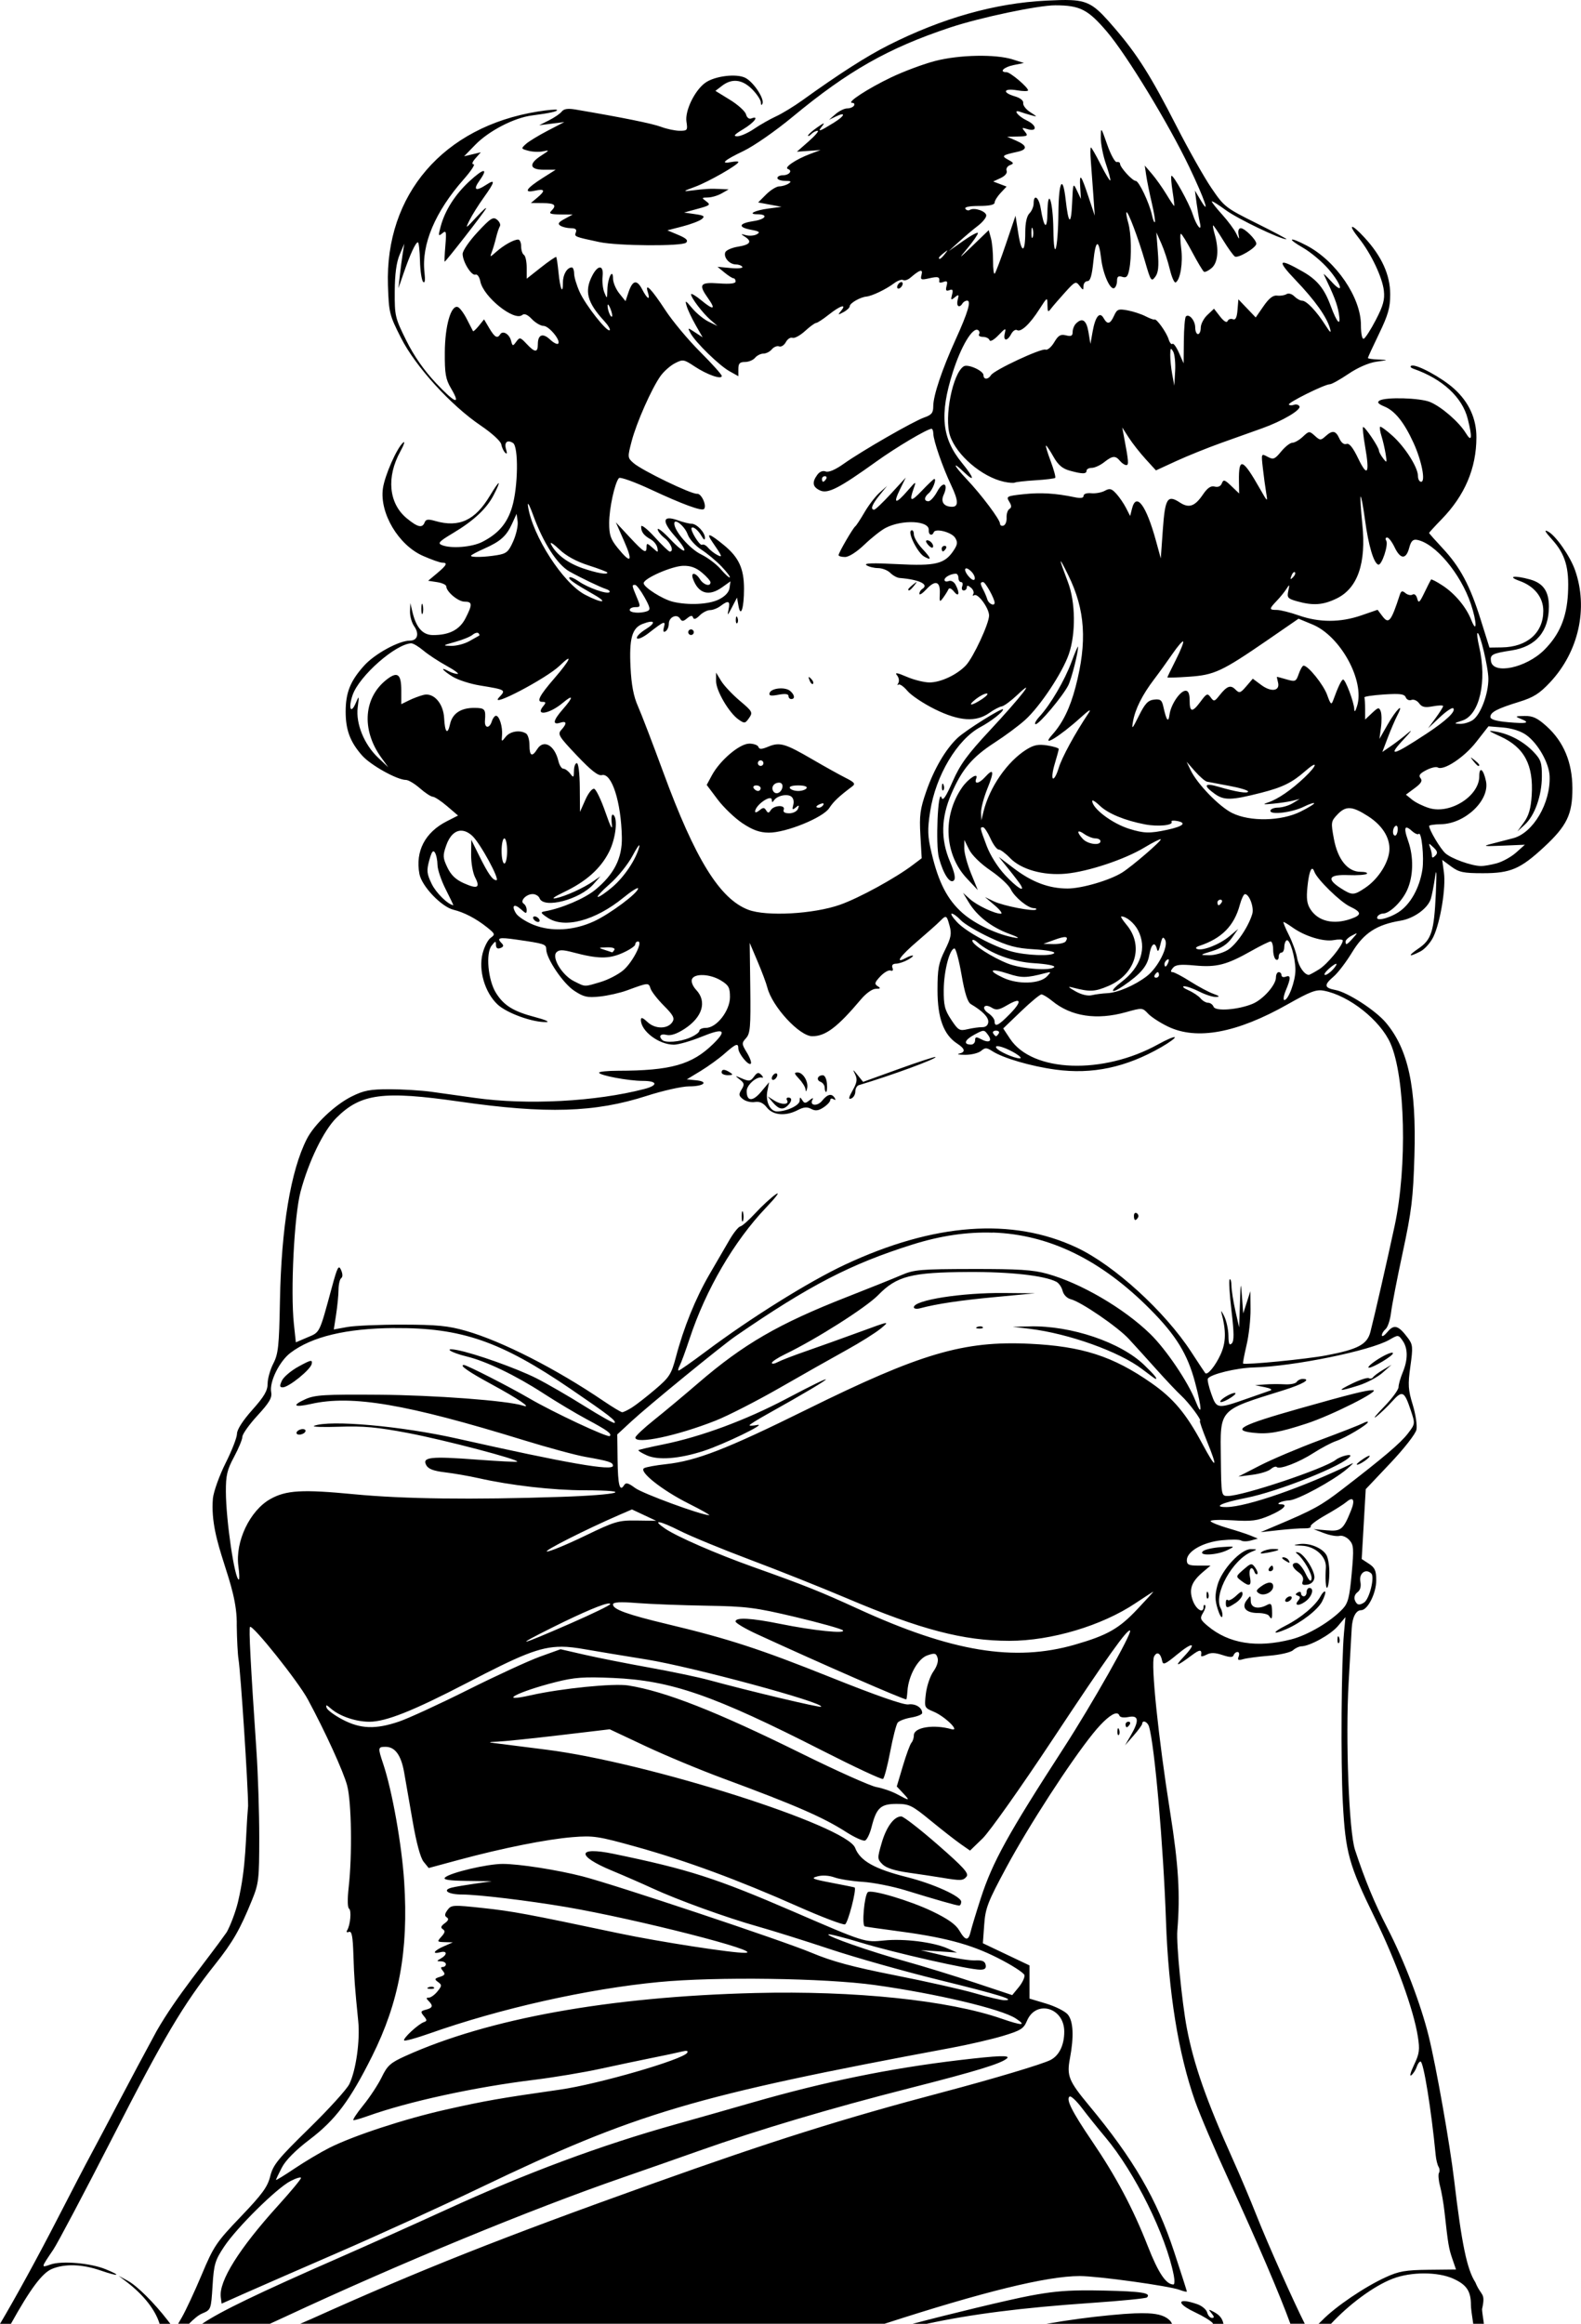 <?xml version="1.0" encoding="UTF-8" standalone="no"?>
<!-- Created with Inkscape (http://www.inkscape.org/) -->

<svg
   width="64.929mm"
   height="95.411mm"
   viewBox="0 0 64.929 95.411"
   version="1.1"
   id="svg1157"
   xml:space="preserve"
   inkscape:version="1.2 (dc2aedaf03, 2022-05-15)"
   sodipodi:docname="Classy dame.svg"
   xmlns:inkscape="http://www.inkscape.org/namespaces/inkscape"
   xmlns:sodipodi="http://sodipodi.sourceforge.net/DTD/sodipodi-0.dtd"
   xmlns="http://www.w3.org/2000/svg"
   xmlns:svg="http://www.w3.org/2000/svg"
   xmlns:rdf="http://www.w3.org/1999/02/22-rdf-syntax-ns#"
   xmlns:cc="http://creativecommons.org/ns#"
   xmlns:dc="http://purl.org/dc/elements/1.1/"><title
     id="title1240">Classy dame</title><sodipodi:namedview
     id="namedview1159"
     pagecolor="#ffffff"
     bordercolor="#666666"
     borderopacity="1.0"
     inkscape:showpageshadow="2"
     inkscape:pageopacity="0.0"
     inkscape:pagecheckerboard="0"
     inkscape:deskcolor="#d1d1d1"
     inkscape:document-units="mm"
     showgrid="false"
     inkscape:zoom="0.55249326"
     inkscape:cx="173.75778"
     inkscape:cy="393.66996"
     inkscape:window-width="1920"
     inkscape:window-height="991"
     inkscape:window-x="-9"
     inkscape:window-y="-9"
     inkscape:window-maximized="1"
     inkscape:current-layer="layer1" /><defs
     id="defs1154" /><g
     inkscape:label="Lager 1"
     inkscape:groupmode="layer"
     id="layer1"
     transform="translate(4.427,-19.732)"><path
       id="path1173"
       style="fill:#000000;stroke-width:0.114"
       d="m 39.547,19.737 c -0.264,-0.012 -0.587,3.77e-4 -1.007,0.021 -2.103,0.103 -4.275,0.717 -6.48,1.83 -0.893,0.451 -2.019,1.171 -3.532,2.26 -0.346,0.249 -0.835,0.547 -1.087,0.663 -0.252,0.116 -0.658,0.347 -0.903,0.514 -0.245,0.167 -0.554,0.303 -0.686,0.303 -0.182,-8.22e-4 -0.122,-0.072 0.245,-0.292 0.454,-0.272 0.68,-0.575 0.33,-0.44 -0.092,0.035 -0.181,-0.034 -0.217,-0.169 -0.033,-0.126 -0.329,-0.394 -0.658,-0.596 l -0.598,-0.368 0.271,-0.208 c 0.408,-0.314 0.829,-0.266 1.234,0.139 0.194,0.194 0.356,0.438 0.361,0.543 0.006,0.119 0.031,0.137 0.067,0.049 0.082,-0.204 -0.36,-0.874 -0.695,-1.053 -0.363,-0.194 -1.277,-0.082 -1.664,0.205 -0.435,0.322 -0.832,1.152 -0.763,1.592 0.054,0.348 0.037,0.372 -0.275,0.372 -0.184,0 -0.528,-0.072 -0.765,-0.161 -0.366,-0.137 -1.566,-0.38 -3.51,-0.711 -0.319,-0.054 -0.483,-0.031 -0.572,0.083 -0.069,0.088 -0.305,0.249 -0.525,0.36 l -0.4,0.201 0.515,-0.065 0.515,-0.065 -0.682,0.354 c -0.375,0.195 -0.778,0.441 -0.895,0.547 -0.207,0.187 -0.203,0.196 0.105,0.278 0.175,0.047 0.449,0.056 0.609,0.021 0.264,-0.058 0.257,-0.042 -0.08,0.174 -0.535,0.342 -0.49,0.584 0.108,0.584 h 0.48 l -0.524,0.332 c -0.688,0.436 -0.813,0.634 -0.336,0.529 0.423,-0.093 0.453,-0.005 0.1,0.289 l -0.257,0.215 0.486,0.004 c 0.5,0.004 0.588,0.085 0.349,0.324 -0.107,0.107 -0.024,0.138 0.372,0.142 l 0.509,0.004 -0.331,0.179 c -0.256,0.139 -0.295,0.202 -0.172,0.28 0.087,0.055 0.28,0.101 0.429,0.102 0.191,0.001 0.251,0.051 0.204,0.172 -0.068,0.176 -0.062,0.178 0.964,0.397 0.762,0.162 3.41,0.179 3.566,0.023 0.093,-0.093 0.007,-0.177 -0.322,-0.316 l -0.449,-0.189 0.621,-0.16 c 0.341,-0.088 0.697,-0.223 0.791,-0.3 0.142,-0.117 0.096,-0.151 -0.278,-0.205 l -0.448,-0.065 0.56,-0.153 c 0.51,-0.139 0.541,-0.167 0.35,-0.307 -0.197,-0.144 -0.193,-0.154 0.069,-0.158 0.154,-0.002 0.408,-0.078 0.565,-0.168 l 0.286,-0.164 -0.343,-0.017 c -0.397,-0.02 -0.644,-0.006 -1.201,0.066 -0.349,0.045 -0.328,0.025 0.172,-0.159 0.547,-0.202 1.773,-0.903 1.773,-1.015 0,-0.029 -0.129,-0.029 -0.286,0.001 -0.484,0.093 -0.308,-0.068 0.492,-0.451 0.428,-0.204 1.321,-0.825 2.024,-1.408 2.277,-1.885 3.926,-2.82 6.463,-3.664 1.232,-0.41 3.612,-0.912 4.32,-0.911 1.014,0.001 1.342,0.168 2.119,1.079 0.814,0.954 2.535,3.781 3.384,5.559 0.627,1.314 0.886,2.066 0.471,1.369 l -0.238,-0.4 0.068,0.515 c 0.038,0.283 0.098,0.643 0.135,0.801 0.098,0.42 -0.135,0.147 -0.293,-0.343 -0.147,-0.457 -0.808,-1.646 -0.876,-1.577 -0.025,0.025 -0.003,0.313 0.048,0.64 0.052,0.327 0.081,0.594 0.065,0.594 -0.016,0 -0.162,-0.219 -0.324,-0.486 -0.162,-0.267 -0.428,-0.641 -0.589,-0.829 l -0.294,-0.343 0.059,0.403 c 0.032,0.222 0.136,0.734 0.231,1.139 0.094,0.405 0.151,0.757 0.125,0.783 -0.026,0.026 -0.079,-0.101 -0.117,-0.281 -0.11,-0.511 -0.539,-1.415 -0.672,-1.415 -0.135,0 -0.642,-0.556 -0.642,-0.704 0,-0.053 -0.06,-0.084 -0.133,-0.068 -0.073,0.016 -0.25,-0.306 -0.393,-0.715 -0.257,-0.735 -0.26,-0.738 -0.264,-0.286 -0.002,0.252 0.094,0.74 0.213,1.086 0.119,0.345 0.198,0.646 0.175,0.669 -0.023,0.023 -0.2,-0.273 -0.394,-0.656 -0.194,-0.384 -0.374,-0.698 -0.4,-0.698 -0.026,0 -0.028,0.245 -0.004,0.543 0.024,0.299 0.07,0.929 0.103,1.401 l 0.059,0.858 -0.254,-0.764 c -0.311,-0.938 -0.382,-1.02 -0.343,-0.401 l 0.029,0.479 -0.162,-0.343 c -0.158,-0.334 -0.163,-0.321 -0.2,0.515 -0.041,0.94 -0.15,0.882 -0.265,-0.143 -0.118,-1.051 -0.285,-0.761 -0.297,0.515 -0.015,1.532 -0.19,2.134 -0.208,0.715 -0.015,-1.192 -0.229,-1.793 -0.244,-0.686 -0.01,0.731 -0.141,0.636 -0.278,-0.2 -0.074,-0.453 -0.288,-0.595 -0.288,-0.192 0,0.13 -0.077,0.314 -0.172,0.408 -0.109,0.109 -0.172,0.391 -0.172,0.774 0,0.867 -0.153,0.894 -0.286,0.05 l -0.115,-0.725 -0.388,1.143 c -0.213,0.629 -0.422,1.182 -0.463,1.23 -0.041,0.047 -0.073,-0.184 -0.071,-0.515 0.002,-0.331 -0.036,-0.751 -0.086,-0.934 l -0.091,-0.333 -0.642,0.619 c -0.607,0.584 -0.619,0.591 -0.222,0.112 0.231,-0.279 0.42,-0.553 0.42,-0.61 0,-0.057 -0.27,0.087 -0.601,0.319 l -0.601,0.423 0.422,-0.385 c 0.232,-0.211 0.58,-0.504 0.772,-0.651 0.193,-0.146 0.35,-0.338 0.35,-0.427 0,-0.175 -0.49,-0.344 -0.672,-0.231 -0.062,0.038 -0.145,0.017 -0.185,-0.046 -0.045,-0.073 0.163,-0.116 0.564,-0.116 0.414,0 0.636,-0.047 0.636,-0.136 0,-0.075 0.111,-0.254 0.246,-0.398 l 0.246,-0.262 -0.275,-0.104 -0.275,-0.104 0.306,-0.142 c 0.182,-0.085 0.281,-0.205 0.246,-0.298 -0.033,-0.086 0.028,-0.19 0.137,-0.232 0.172,-0.066 0.163,-0.094 -0.074,-0.222 -0.289,-0.156 -0.252,-0.187 0.387,-0.327 0.418,-0.092 0.397,-0.257 -0.057,-0.455 l -0.372,-0.162 0.443,-0.009 c 0.398,-0.008 0.427,-0.029 0.287,-0.198 -0.138,-0.167 -0.128,-0.179 0.091,-0.11 0.424,0.135 0.413,-0.148 -0.014,-0.351 -0.372,-0.177 -0.596,-0.476 -0.263,-0.351 0.079,0.03 0.272,0.089 0.429,0.133 0.282,0.078 0.282,0.076 -0.028,-0.125 -0.173,-0.112 -0.301,-0.279 -0.286,-0.371 0.017,-0.102 -0.118,-0.21 -0.344,-0.277 -0.531,-0.156 -0.467,-0.341 0.086,-0.248 0.252,0.043 0.458,0.044 0.458,0.004 0,-0.129 -0.731,-0.747 -0.883,-0.747 -0.322,0 -0.119,-0.209 0.283,-0.291 l 0.429,-0.087 -0.458,-0.145 c -0.702,-0.223 -2.183,-0.195 -3.178,0.06 -0.478,0.122 -1.297,0.428 -1.82,0.678 -0.969,0.465 -1.853,1.044 -1.595,1.044 0.079,0 0.111,0.051 0.073,0.114 -0.039,0.063 -0.165,0.114 -0.28,0.114 -0.115,0 -0.331,0.106 -0.479,0.235 l -0.27,0.235 0.267,-0.13 c 0.445,-0.217 0.401,-0.044 -0.062,0.244 -0.601,0.373 -0.689,0.401 -0.491,0.153 0.136,-0.17 0.095,-0.161 -0.2,0.046 -0.204,0.143 -0.372,0.293 -0.372,0.333 0,0.04 0.062,0.01 0.137,-0.065 0.075,-0.075 0.191,-0.135 0.257,-0.132 0.066,0.003 -0.099,0.197 -0.366,0.432 l -0.486,0.427 0.486,-0.034 0.486,-0.034 -0.428,0.16 c -0.586,0.22 -1.088,0.56 -0.913,0.618 0.205,0.068 0.051,0.257 -0.21,0.257 -0.122,0 -0.222,0.051 -0.222,0.114 0,0.063 0.142,0.115 0.315,0.116 0.245,0.001 0.277,0.026 0.143,0.113 -0.094,0.061 -0.266,0.112 -0.381,0.113 -0.115,9.51e-4 -0.357,0.15 -0.538,0.331 l -0.329,0.329 0.481,0.09 0.481,0.089 -0.539,0.072 c -0.564,0.075 -0.875,0.234 -0.46,0.234 0.467,0 0.36,0.204 -0.147,0.28 -0.62,0.093 -0.664,0.253 -0.098,0.359 0.333,0.062 0.378,0.099 0.226,0.184 -0.104,0.058 -0.304,0.074 -0.444,0.036 -0.221,-0.06 -0.228,-0.053 -0.055,0.056 0.321,0.201 0.234,0.335 -0.267,0.415 -0.257,0.041 -0.494,0.145 -0.528,0.232 -0.08,0.208 0.17,0.497 0.43,0.497 0.114,0 0.236,0.045 0.27,0.1 0.034,0.055 -0.182,0.077 -0.479,0.049 l -0.541,-0.051 0.286,0.235 c 0.157,0.129 0.325,0.236 0.372,0.237 0.047,0.001 0.086,0.06 0.086,0.13 0,0.086 -0.226,0.112 -0.686,0.079 -0.78,-0.056 -0.851,0.041 -0.445,0.612 0.332,0.467 0.226,0.5 -0.276,0.085 -0.232,-0.192 -0.423,-0.303 -0.423,-0.248 0,0.145 0.481,0.776 0.807,1.058 l 0.279,0.242 -0.358,-0.173 c -0.197,-0.095 -0.501,-0.342 -0.675,-0.549 -0.289,-0.343 -0.309,-0.351 -0.231,-0.09 0.047,0.157 0.214,0.509 0.37,0.782 l 0.284,0.496 -0.313,-0.205 c -0.312,-0.204 -0.313,-0.204 -0.182,0.04 0.196,0.366 1.172,1.319 1.593,1.554 l 0.369,0.207 v -0.292 c 0,-0.232 0.056,-0.292 0.272,-0.292 0.15,0 0.336,-0.077 0.414,-0.172 0.078,-0.094 0.233,-0.172 0.343,-0.172 0.11,0 0.267,-0.079 0.347,-0.177 0.081,-0.097 0.215,-0.151 0.298,-0.119 0.083,0.032 0.208,-0.047 0.276,-0.175 0.069,-0.128 0.191,-0.208 0.273,-0.177 0.081,0.031 0.312,-0.093 0.513,-0.277 0.201,-0.184 0.407,-0.334 0.457,-0.334 0.05,0 0.286,-0.154 0.524,-0.343 0.468,-0.372 0.753,-0.459 0.5,-0.153 -0.142,0.173 -0.133,0.178 0.1,0.053 0.142,-0.075 0.257,-0.185 0.257,-0.244 0,-0.123 0.423,-0.368 0.681,-0.395 0.239,-0.025 0.803,-0.295 1.134,-0.543 0.149,-0.112 0.319,-0.173 0.379,-0.136 0.059,0.037 0.195,-0.008 0.301,-0.099 0.387,-0.332 0.519,-0.366 0.454,-0.119 -0.055,0.21 -0.024,0.223 0.325,0.144 0.362,-0.082 0.43,-0.057 0.401,0.142 -0.007,0.045 0.073,0.049 0.176,0.009 0.148,-0.057 0.175,-0.021 0.126,0.167 -0.048,0.182 -0.02,0.223 0.114,0.172 0.137,-0.053 0.162,-0.01 0.11,0.187 -0.058,0.222 -0.043,0.235 0.116,0.105 0.159,-0.13 0.174,-0.117 0.116,0.108 -0.067,0.259 0.067,0.356 0.198,0.143 0.039,-0.063 0.125,-0.114 0.191,-0.114 0.176,0 0.031,0.487 -0.476,1.602 -0.555,1.221 -0.916,2.296 -0.916,2.731 0,0.276 -0.066,0.359 -0.371,0.465 -0.447,0.156 -2.562,1.373 -3.315,1.907 -0.341,0.242 -0.611,0.356 -0.732,0.31 -0.119,-0.046 -0.25,0.007 -0.346,0.139 -0.226,0.309 -0.191,0.5 0.118,0.641 0.319,0.145 0.784,-0.094 2.301,-1.183 0.83,-0.596 2.1,-1.349 2.275,-1.349 0.038,0 0.071,0.09 0.073,0.2 0.004,0.287 0.38,1.372 0.737,2.126 0.297,0.628 0.305,0.879 0.026,0.875 -0.331,-0.004 -0.47,-0.203 -0.341,-0.487 0.213,-0.468 -0.016,-0.595 -0.259,-0.144 -0.12,0.222 -0.283,0.404 -0.363,0.404 -0.192,0 -0.185,-0.168 0.014,-0.333 0.154,-0.128 0.33,-0.582 0.226,-0.582 -0.028,0 -0.255,0.214 -0.504,0.476 -0.465,0.488 -0.539,0.467 -0.339,-0.097 0.108,-0.303 0.092,-0.296 -0.257,0.107 -0.489,0.564 -0.604,0.543 -0.31,-0.057 l 0.238,-0.486 -0.607,0.661 c -0.334,0.364 -0.646,0.66 -0.693,0.658 -0.163,-0.006 -0.085,-0.216 0.223,-0.595 l 0.309,-0.381 -0.311,0.279 c -0.171,0.153 -0.447,0.514 -0.614,0.801 -0.167,0.287 -0.338,0.547 -0.38,0.579 -0.1,0.075 -0.686,1.084 -0.686,1.183 0,0.042 0.119,0.076 0.265,0.076 0.159,0 0.48,-0.206 0.799,-0.511 0.293,-0.281 0.684,-0.589 0.868,-0.684 0.686,-0.355 1.802,-0.298 1.77,0.09 -0.017,0.197 0.14,0.264 0.206,0.089 0.067,-0.175 0.733,-0.003 0.877,0.226 0.111,0.178 0.101,0.276 -0.053,0.511 -0.371,0.566 -0.734,0.655 -2.32,0.572 -1.007,-0.053 -1.388,-0.04 -1.268,0.043 0.094,0.065 0.309,0.119 0.478,0.12 0.169,9.51e-4 0.394,0.089 0.5,0.196 0.107,0.107 0.277,0.201 0.38,0.209 0.822,0.067 1.232,0.268 0.93,0.455 -0.063,0.039 -0.114,0.127 -0.114,0.195 0,0.068 0.13,-0.016 0.289,-0.187 0.365,-0.394 0.575,-0.327 0.55,0.176 -0.018,0.357 -0.007,0.371 0.139,0.172 0.087,-0.119 0.183,-0.273 0.213,-0.343 0.033,-0.078 0.124,-0.04 0.233,0.095 0.201,0.249 0.244,0.056 0.063,-0.283 -0.068,-0.126 -0.187,-0.19 -0.286,-0.152 -0.093,0.036 -0.17,0.014 -0.17,-0.049 0,-0.112 0.26,-0.253 0.467,-0.253 0.058,0 0.105,0.077 0.105,0.172 0,0.094 0.05,0.172 0.111,0.172 0.061,0 0.081,0.077 0.045,0.172 -0.036,0.094 -0.009,0.172 0.061,0.172 0.07,0 0.127,-0.058 0.127,-0.128 0,-0.089 0.052,-0.085 0.17,0.013 0.094,0.078 0.137,0.195 0.097,0.261 -0.041,0.066 -0.022,0.087 0.04,0.049 0.151,-0.093 0.608,0.534 0.608,0.834 0,0.329 -0.644,1.715 -0.948,2.041 -0.361,0.387 -1.037,0.706 -1.497,0.706 -0.218,0 -0.639,-0.104 -0.936,-0.232 -0.398,-0.171 -0.504,-0.187 -0.4,-0.062 0.077,0.093 0.102,0.236 0.055,0.317 -0.047,0.081 -0.046,0.112 0.003,0.069 0.049,-0.044 0.215,0.071 0.37,0.255 0.155,0.184 0.661,0.522 1.126,0.752 1.001,0.494 1.691,0.541 2.237,0.152 0.188,-0.134 0.418,-0.255 0.511,-0.268 0.093,-0.014 0.383,-0.228 0.644,-0.475 0.815,-0.774 0.15,0.083 -1.142,1.47 -0.917,0.986 -1.214,1.393 -1.52,2.091 -0.284,0.646 -0.4,0.814 -0.456,0.658 -0.147,-0.406 -0.249,1.945 -0.107,2.472 0.18,0.667 0.456,1.087 0.613,0.931 0.082,-0.082 0.033,-0.322 -0.16,-0.778 -0.385,-0.91 -0.367,-1.79 0.057,-2.775 0.434,-1.01 0.859,-1.513 1.781,-2.109 0.429,-0.277 0.991,-0.695 1.249,-0.928 0.614,-0.555 1.532,-1.936 1.796,-2.703 0.29,-0.842 0.275,-2.135 -0.036,-2.954 -0.401,-1.058 -0.398,-1.12 0.013,-0.286 0.698,1.419 0.784,2.734 0.3,4.585 -0.228,0.87 -0.526,1.481 -0.958,1.964 -0.512,0.573 0.305,0.078 1.175,-0.712 0.343,-0.311 0.445,-0.368 0.316,-0.174 -0.558,0.831 -1.101,1.828 -1.228,2.256 -0.079,0.265 -0.185,0.457 -0.235,0.426 -0.05,-0.031 -0.017,-0.299 0.073,-0.597 0.09,-0.297 0.164,-0.573 0.165,-0.612 6.92e-4,-0.039 -0.209,-0.105 -0.467,-0.146 -0.364,-0.058 -0.552,-0.023 -0.847,0.16 -0.796,0.492 -1.535,1.559 -1.781,2.574 l -0.084,0.343 -0.012,-0.317 c -0.006,-0.174 0.113,-0.625 0.266,-1.001 0.287,-0.706 0.253,-0.852 -0.106,-0.455 -0.245,0.27 -0.453,0.302 -0.358,0.055 0.107,-0.278 -0.328,-6.92e-4 -0.586,0.374 -0.807,1.172 -0.721,2.748 0.204,3.73 l 0.447,0.475 -0.279,-0.686 c -0.154,-0.378 -0.279,-0.841 -0.277,-1.03 l 0.003,-0.343 0.195,0.394 c 0.115,0.233 0.474,0.584 0.881,0.861 0.377,0.257 0.752,0.605 0.833,0.774 0.156,0.325 0.706,0.774 0.948,0.774 0.079,0 0.12,0.025 0.09,0.055 -0.093,0.093 -1.351,-0.15 -1.735,-0.336 l -0.365,-0.176 0.4,0.34 c 0.22,0.187 0.334,0.341 0.254,0.343 -0.252,0.005 -0.982,-0.34 -1.274,-0.603 l -0.28,-0.252 0.242,0.4 c 0.336,0.555 0.939,1.021 1.654,1.281 0.344,0.125 0.456,0.195 0.26,0.164 -0.712,-0.115 -1.65,-0.552 -2.175,-1.015 -0.621,-0.547 -0.988,-1.255 -1.271,-2.457 -0.169,-0.715 -0.177,-0.954 -0.06,-1.718 0.225,-1.468 1.111,-2.955 2.063,-3.463 0.431,-0.23 0.931,-0.619 0.931,-0.725 0,-0.104 -1.528,0.852 -1.864,1.166 -0.493,0.461 -0.969,1.273 -1.292,2.203 -0.251,0.723 -0.286,0.984 -0.24,1.794 l 0.054,0.948 -0.36,0.272 c -0.719,0.545 -2.209,1.36 -2.99,1.636 -1.09,0.385 -3.029,0.491 -3.773,0.207 -1.171,-0.447 -2.181,-2.08 -3.488,-5.639 -0.434,-1.181 -0.903,-2.404 -1.042,-2.717 -0.18,-0.404 -0.269,-0.871 -0.305,-1.602 -0.059,-1.184 0.062,-1.613 0.501,-1.78 0.5,-0.19 0.571,-0.057 0.119,0.223 -0.232,0.143 -0.391,0.309 -0.355,0.368 0.037,0.059 0.256,-0.039 0.487,-0.219 0.632,-0.491 0.694,-0.515 0.62,-0.233 -0.044,0.169 -0.023,0.221 0.068,0.165 0.073,-0.045 0.132,-0.183 0.132,-0.307 0,-0.273 0.329,-0.426 0.46,-0.214 0.078,0.126 0.129,0.124 0.293,-0.012 0.145,-0.12 0.211,-0.128 0.245,-0.028 0.03,0.09 0.12,0.061 0.267,-0.086 0.122,-0.122 0.315,-0.222 0.429,-0.222 0.114,0 0.307,-0.076 0.429,-0.168 0.326,-0.247 0.406,-0.213 0.331,0.139 -0.06,0.279 -0.044,0.269 0.14,-0.085 l 0.207,-0.399 0.061,0.342 c 0.091,0.506 0.227,0.086 0.227,-0.7 0,-0.832 -0.213,-1.295 -0.827,-1.798 -0.61,-0.5 -0.754,-0.533 -0.458,-0.105 0.401,0.579 0.42,0.636 0.174,0.504 -0.123,-0.066 -0.289,-0.199 -0.37,-0.296 -0.081,-0.097 -0.19,-0.15 -0.243,-0.117 -0.094,0.058 -0.506,-0.615 -0.426,-0.696 0.068,-0.068 0.275,0.107 0.412,0.348 0.083,0.146 0.131,0.17 0.133,0.066 0.005,-0.221 -0.335,-0.581 -0.549,-0.581 -0.096,0 -0.345,-0.062 -0.554,-0.137 -0.634,-0.229 -0.687,0.016 -0.14,0.637 0.631,0.717 0.476,0.832 -0.182,0.136 -0.283,-0.3 -0.515,-0.483 -0.515,-0.407 0,0.076 0.129,0.24 0.286,0.363 0.262,0.206 0.393,0.552 0.209,0.552 -0.042,0 -0.323,-0.27 -0.624,-0.601 -0.304,-0.333 -0.549,-0.524 -0.551,-0.429 -0.004,0.219 0.107,0.368 0.393,0.527 0.126,0.07 0.248,0.224 0.271,0.343 0.041,0.212 0.037,0.212 -0.2,-0.001 -0.214,-0.192 -0.242,-0.196 -0.242,-0.029 0,0.293 -0.1,0.235 -0.702,-0.411 l -0.559,-0.601 0.344,0.782 c 0.372,0.846 0.274,0.94 -0.273,0.264 -0.286,-0.354 -0.346,-0.53 -0.345,-1.022 7.78e-4,-0.594 0.23,-1.649 0.4,-1.84 0.05,-0.056 0.641,0.156 1.327,0.476 1.292,0.602 2.072,0.888 2.166,0.794 0.129,-0.129 -0.104,-0.646 -0.282,-0.626 -0.231,0.026 -2.266,-0.958 -2.613,-1.263 -0.245,-0.215 -0.247,-0.236 -0.075,-0.894 0.198,-0.761 0.819,-2.162 1.186,-2.679 0.135,-0.189 0.4,-0.424 0.589,-0.522 0.329,-0.17 0.366,-0.164 0.809,0.129 0.516,0.341 1.117,0.552 1.117,0.391 0,-0.057 -0.401,-0.504 -0.891,-0.993 -0.49,-0.489 -1.132,-1.259 -1.427,-1.71 -0.567,-0.868 -0.854,-1.162 -0.719,-0.738 0.114,0.358 -0.02,0.295 -0.228,-0.107 -0.219,-0.424 -0.396,-0.39 -0.563,0.106 l -0.125,0.371 -0.255,-0.317 c -0.14,-0.174 -0.256,-0.447 -0.257,-0.606 -0.003,-0.459 -0.222,-0.032 -0.233,0.454 -0.009,0.384 -0.014,0.389 -0.124,0.114 -0.063,-0.157 -0.096,-0.453 -0.073,-0.658 0.054,-0.477 -0.185,-0.496 -0.424,-0.034 -0.331,0.639 -0.208,1.103 0.492,1.863 0.159,0.172 0.26,0.342 0.226,0.376 -0.102,0.102 -0.987,-1.02 -1.233,-1.563 -0.125,-0.275 -0.228,-0.615 -0.229,-0.757 -0.001,-0.142 -0.044,-0.257 -0.094,-0.257 -0.194,0 -0.366,0.289 -0.366,0.614 0,0.532 -0.113,0.284 -0.18,-0.393 -0.033,-0.337 -0.076,-0.629 -0.097,-0.649 -0.02,-0.02 -0.301,0.172 -0.624,0.427 l -0.587,0.464 v -0.454 c 0,-0.249 -0.051,-0.485 -0.114,-0.524 -0.063,-0.039 -0.114,-0.196 -0.114,-0.35 0,-0.154 -0.055,-0.279 -0.122,-0.279 -0.181,0 -0.585,0.225 -0.897,0.5 -0.266,0.234 -0.272,0.235 -0.187,0.014 0.049,-0.126 0.127,-0.39 0.175,-0.587 0.047,-0.197 0.118,-0.41 0.157,-0.473 0.039,-0.063 -0.012,-0.184 -0.114,-0.268 -0.161,-0.134 -0.263,-0.069 -0.8,0.507 -0.338,0.363 -0.615,0.766 -0.615,0.895 0,0.324 0.366,0.915 0.528,0.852 0.075,-0.029 0.162,0.094 0.199,0.28 0.127,0.636 1.392,1.65 1.72,1.378 0.088,-0.073 0.219,-0.018 0.398,0.169 0.147,0.153 0.362,0.278 0.477,0.278 0.224,0 0.724,0.606 0.601,0.729 -0.041,0.041 -0.19,-0.035 -0.331,-0.168 -0.3,-0.282 -0.503,-0.206 -0.503,0.189 0,0.356 -0.12,0.353 -0.463,-0.013 -0.259,-0.275 -0.283,-0.28 -0.424,-0.088 -0.141,0.193 -0.153,0.191 -0.214,-0.043 -0.072,-0.274 -0.34,-0.43 -0.446,-0.259 -0.115,0.186 -0.225,0.124 -0.448,-0.253 l -0.214,-0.362 -0.214,0.264 c -0.118,0.145 -0.225,0.244 -0.24,0.219 -0.014,-0.025 -0.129,-0.247 -0.254,-0.495 -0.126,-0.247 -0.294,-0.471 -0.373,-0.496 -0.279,-0.089 -0.525,0.775 -0.531,1.865 -0.005,0.875 0.034,1.101 0.254,1.473 0.421,0.713 0.178,0.628 -0.618,-0.216 -0.495,-0.526 -0.903,-1.111 -1.221,-1.752 -0.458,-0.924 -0.477,-1.007 -0.471,-2.009 0.004,-0.711 0.068,-1.192 0.199,-1.503 l 0.193,-0.458 -0.064,0.4 c -0.035,0.22 -0.089,0.632 -0.12,0.915 l -0.057,0.515 0.217,-0.629 c 0.264,-0.766 0.491,-1.258 0.582,-1.258 0.037,2.03e-4 0.076,0.34 0.086,0.756 0.01,0.416 0.069,0.806 0.13,0.868 0.073,0.073 0.092,-0.064 0.055,-0.392 -0.129,-1.145 0.436,-2.485 1.61,-3.816 0.3,-0.341 0.483,-0.619 0.407,-0.619 -0.085,0 -0.054,-0.096 0.079,-0.246 l 0.218,-0.246 -0.343,0.082 -0.343,0.082 0.457,-0.471 c 0.555,-0.571 1.594,-1.11 2.323,-1.204 0.742,-0.096 1.088,-0.174 1.03,-0.231 -0.027,-0.027 -0.38,0.004 -0.786,0.069 -3.874,0.623 -6.275,3.409 -6.152,7.139 0.037,1.124 0.06,1.215 0.536,2.155 0.598,1.178 2.043,2.767 3.276,3.6 0.452,0.306 0.817,0.639 0.841,0.768 0.023,0.125 0.093,0.279 0.157,0.342 0.078,0.077 0.092,0.034 0.041,-0.133 -0.087,-0.288 0.045,-0.411 0.283,-0.264 0.234,0.145 0.212,1.808 -0.036,2.631 -0.202,0.673 -0.563,1.094 -1.228,1.433 -0.421,0.215 -1.277,0.283 -1.652,0.131 -0.189,-0.076 -0.122,-0.15 0.458,-0.496 0.845,-0.505 1.378,-1.003 1.662,-1.554 0.346,-0.67 0.255,-0.656 -0.153,0.025 -0.605,1.01 -1.263,1.314 -2.238,1.035 -0.296,-0.085 -0.391,-0.073 -0.44,0.057 -0.095,0.246 -0.285,0.203 -0.736,-0.169 -0.738,-0.609 -0.843,-1.687 -0.265,-2.739 0.151,-0.275 0.206,-0.443 0.123,-0.374 -0.259,0.215 -0.763,1.356 -0.837,1.894 -0.138,1.009 0.64,2.318 1.642,2.761 0.349,0.154 0.705,0.28 0.791,0.28 0.24,0 0.192,0.1 -0.208,0.436 l -0.366,0.307 0.37,0.057 c 0.204,0.031 0.372,0.109 0.373,0.172 0.005,0.223 0.49,0.629 0.752,0.629 0.324,0 0.331,0.11 0.041,0.678 -0.242,0.475 -0.663,0.694 -1.334,0.694 -0.424,0 -0.693,-0.301 -0.847,-0.947 l -0.088,-0.369 -0.012,0.346 c -0.006,0.19 0.07,0.463 0.17,0.606 0.22,0.314 0.138,0.592 -0.175,0.592 -0.45,0 -1.442,0.542 -1.877,1.024 -0.57,0.632 -0.761,1.108 -0.761,1.893 0,0.751 0.182,1.239 0.672,1.797 0.349,0.397 1.44,1.006 1.804,1.006 0.1,0 0.358,0.154 0.573,0.343 0.215,0.189 0.453,0.345 0.53,0.347 0.076,0.002 0.341,0.177 0.588,0.388 l 0.448,0.384 -0.463,0.236 c -0.894,0.456 -1.297,1.232 -1.123,2.162 0.094,0.502 0.905,1.353 1.404,1.472 0.428,0.103 0.927,0.363 1.365,0.713 0.341,0.272 0.351,0.301 0.158,0.437 -0.114,0.08 -0.264,0.372 -0.334,0.649 -0.173,0.689 0.093,1.594 0.614,2.086 0.379,0.358 1.452,0.745 2.008,0.725 0.153,-0.005 -0.056,-0.098 -0.465,-0.204 -0.892,-0.233 -1.288,-0.479 -1.611,-1.001 -0.321,-0.52 -0.421,-1.615 -0.176,-1.93 0.156,-0.201 0.178,-0.205 0.181,-0.032 0.002,0.131 0.064,0.174 0.183,0.128 0.127,-0.049 0.144,-0.104 0.057,-0.191 -0.231,-0.231 -0.121,-0.26 0.593,-0.157 1.164,0.167 1.229,0.189 1.231,0.398 0.002,0.379 0.688,1.398 1.146,1.701 0.394,0.26 0.539,0.293 1.056,0.239 0.33,-0.035 0.831,-0.148 1.114,-0.252 0.879,-0.323 0.888,-0.324 0.966,-0.079 0.04,0.127 0.287,0.444 0.548,0.706 0.383,0.383 0.452,0.512 0.355,0.666 -0.188,0.301 -0.708,0.305 -1.024,0.009 -0.198,-0.186 -0.274,-0.211 -0.274,-0.091 0,0.462 0.74,1.018 1.355,1.018 0.185,0 0.703,-0.149 1.15,-0.331 0.904,-0.368 1.05,-0.272 0.462,0.303 -0.87,0.851 -1.742,1.096 -3.911,1.099 -0.425,4.32e-4 -0.772,0.036 -0.772,0.078 0,0.11 1.206,0.338 1.792,0.338 0.609,0 0.646,0.181 0.067,0.332 -1.991,0.519 -4.817,0.668 -6.95,0.367 -0.566,-0.08 -1.374,-0.193 -1.795,-0.251 -0.421,-0.058 -1.196,-0.105 -1.722,-0.105 -0.801,0 -1.054,0.048 -1.554,0.297 -0.69,0.344 -1.537,1.147 -1.842,1.747 -0.662,1.302 -1.047,3.621 -1.103,6.65 -0.035,1.859 -0.068,2.171 -0.273,2.569 -0.128,0.249 -0.233,0.621 -0.233,0.825 0,0.289 -0.14,0.529 -0.629,1.077 -0.391,0.439 -0.629,0.809 -0.629,0.979 0,0.151 -0.209,0.69 -0.464,1.197 -0.255,0.508 -0.492,1.163 -0.525,1.456 -0.158,1.859 1.023,3.427 0.979,5.223 0.008,0.566 0.04,1.184 0.071,1.373 0.09,0.544 0.394,5.182 0.395,6.034 -0.115,1.329 -0.06,2.446 -0.417,3.951 -0.096,0.396 -0.304,0.949 -0.46,1.23 -0.848,1.204 -2.06,2.623 -2.883,4.066 -0.425,0.781 -1.123,2.089 -1.552,2.907 -0.429,0.818 -0.947,1.796 -1.151,2.174 -0.205,0.378 -0.808,1.536 -1.341,2.574 -0.822,1.601 -1.762,3.315 -2.383,4.36 h 0.447 c 0.788,-1.418 1.279,-2.085 1.685,-2.254 0.524,-0.219 1.241,-0.196 1.993,0.063 0.756,0.261 0.893,0.227 0.206,-0.052 -0.626,-0.254 -1.795,-0.353 -2.258,-0.192 -0.399,0.139 -0.401,0.15 0.117,-0.615 0.172,-0.255 1.268,-2.328 2.435,-4.607 C 2.303,103.375 3.104,102.025 4.417,100.373 5.136,99.468 5.433,98.95 5.921,97.75 6.2,97.064 6.219,96.894 6.22,95.177 6.221,94.165 6.169,92.565 6.105,91.621 5.865,88.082 5.787,86.586 5.84,86.531 c 0.104,-0.108 1.979,2.24 2.374,2.974 0.719,1.332 1.469,2.976 1.617,3.542 0.179,0.686 0.211,2.856 0.061,4.18 -0.054,0.475 -0.047,0.829 0.015,0.87 0.108,0.071 0.055,0.678 -0.079,0.894 -0.042,0.068 -0.009,0.095 0.076,0.062 0.116,-0.044 0.158,0.173 0.183,0.945 0.032,0.978 0.056,1.304 0.198,2.719 0.08,0.798 -0.092,2.022 -0.365,2.583 -0.104,0.215 -0.848,1.034 -1.653,1.821 -1.279,1.251 -1.48,1.497 -1.596,1.964 -0.109,0.438 -0.327,0.737 -1.209,1.659 -1.003,1.048 -1.112,1.209 -1.605,2.383 -0.291,0.692 -0.659,1.482 -0.818,1.756 l -0.15,0.259 h 0.449 c 0.182,-0.185 0.378,-0.356 0.54,-0.423 0.359,-0.15 0.363,-0.16 0.424,-1.135 0.055,-0.888 0.102,-1.044 0.475,-1.607 0.52,-0.784 2.16,-2.404 2.728,-2.695 0.236,-0.121 0.429,-0.178 0.429,-0.126 0,0.052 -0.417,0.555 -0.927,1.118 -1.613,1.779 -2.454,3.121 -2.367,3.779 l 0.035,0.263 0.915,-0.408 c 0.503,-0.224 2.254,-0.989 3.89,-1.699 1.636,-0.71 4.261,-1.908 5.834,-2.663 6.385,-3.061 8.743,-3.761 19.341,-5.735 0.696,-0.13 1.643,-0.349 2.103,-0.487 0.732,-0.22 0.856,-0.298 0.989,-0.616 0.37,-0.885 1.533,-0.552 1.533,0.439 0,0.554 -0.208,0.983 -0.566,1.166 -0.331,0.17 -2.367,0.779 -4.411,1.319 -4.117,1.088 -7.013,2.001 -11.955,3.767 -6.156,2.2 -9.51,3.529 -13.956,5.531 -0.163,0.073 -0.324,0.139 -0.487,0.211 H 31.902 c 4.02,-1.302 6.654,-1.958 8.014,-1.958 0.741,0 3.676,0.406 4.1,0.567 0.164,0.062 0.299,0.093 0.299,0.068 0,-0.025 -0.234,-0.757 -0.521,-1.627 -0.715,-2.172 -1.669,-3.812 -3.504,-6.021 -0.825,-0.994 -0.912,-1.209 -0.778,-1.917 0.171,-0.903 0.141,-1.536 -0.087,-1.809 -0.11,-0.132 -0.509,-0.333 -0.887,-0.447 l -0.686,-0.206 v -0.681 -0.681 l -0.957,-0.455 -0.957,-0.455 0.055,-0.764 c 0.049,-0.684 0.145,-0.932 0.915,-2.361 0.919,-1.705 2.609,-4.315 3.553,-5.486 0.419,-0.52 0.771,-0.818 0.957,-0.827 0.062,-0.003 0.105,0.027 0.127,0.09 0.025,0.074 0.179,0.098 0.377,0.058 0.417,-0.083 0.446,0.143 0.095,0.749 l -0.24,0.414 0.351,-0.4 c 0.193,-0.22 0.352,-0.439 0.354,-0.486 0.006,-0.169 0.218,-0.082 0.278,0.114 0.229,0.745 0.59,4.869 0.698,7.979 0.103,2.95 0.508,5.456 1.198,7.411 0.193,0.546 0.807,1.985 1.365,3.197 1.211,2.632 2.119,4.762 2.545,5.935 h 0.592 c -0.434,-0.855 -1.52,-3.276 -1.992,-4.474 -0.235,-0.598 -0.671,-1.627 -0.968,-2.288 -1.08,-2.4 -1.598,-3.878 -1.884,-5.377 -0.201,-1.056 -0.436,-3.458 -0.39,-4.004 0.123,-1.479 0.049,-2.698 -0.295,-4.862 -0.485,-3.056 -0.801,-6.115 -0.66,-6.39 0.117,-0.228 0.27,-0.143 0.334,0.187 0.033,0.17 0.131,0.127 0.599,-0.26 0.668,-0.553 0.842,-0.508 0.291,0.076 -0.411,0.435 -0.305,0.417 0.322,-0.053 0.337,-0.253 0.427,-0.251 0.384,0.011 -0.008,0.05 0.091,0.034 0.221,-0.036 0.174,-0.093 0.345,-0.09 0.654,0.012 0.311,0.103 0.429,0.105 0.462,0.007 0.024,-0.072 0.096,-0.131 0.161,-0.131 0.064,0 0.085,0.083 0.046,0.185 -0.057,0.149 -0.02,0.17 0.188,0.109 0.143,-0.042 0.62,-0.104 1.06,-0.14 0.44,-0.035 0.882,-0.136 0.981,-0.224 0.099,-0.088 0.254,-0.161 0.343,-0.162 0.348,-0.005 1.207,-0.48 1.503,-0.831 l 0.311,-0.368 -0.059,0.629 c -0.11,1.178 -0.139,5.314 -0.049,6.993 0.11,2.055 0.247,2.548 1.316,4.733 0.871,1.78 1.588,3.755 1.763,4.855 0.088,0.553 0.068,0.708 -0.157,1.18 -0.142,0.299 -0.191,0.487 -0.108,0.419 0.083,-0.069 0.182,-0.223 0.22,-0.343 0.038,-0.12 0.109,-0.219 0.158,-0.219 0.122,0 0.441,1.975 0.621,3.837 0.018,0.192 0.072,0.41 0.119,0.486 0.047,0.076 0.054,0.188 0.016,0.25 -0.038,0.061 -0.018,0.306 0.045,0.543 0.063,0.237 0.145,0.715 0.183,1.061 0.147,1.33 0.174,1.494 0.321,1.921 l 0.151,0.44 -1.123,0.012 c -0.947,0.01 -1.223,0.058 -1.764,0.306 -0.872,0.399 -2.067,1.21 -2.615,1.775 -0.051,0.053 -0.092,0.088 -0.14,0.136 h 0.51 c 0.728,-0.784 1.744,-1.551 2.546,-1.856 0.748,-0.284 1.843,-0.282 2.475,0.005 0.549,0.249 0.724,0.512 0.724,1.086 0,0.116 0.038,0.405 0.094,0.765 h 0.439 c -0.041,-0.274 -0.077,-0.526 -0.077,-0.599 0.158,-0.706 -0.037,-0.515 -0.273,-1.101 -0.346,-0.533 -0.561,-1.569 -0.873,-4.204 -0.175,-1.476 -0.735,-4.646 -1.041,-5.891 -0.326,-1.325 -1.01,-3.117 -1.696,-4.444 -0.532,-1.029 -0.924,-1.975 -1.334,-3.22 -0.249,-0.756 -0.394,-4.57 -0.262,-6.864 0.06,-1.038 0.117,-2.042 0.127,-2.231 0.023,-0.451 0.174,-0.744 0.384,-0.744 0.271,0 0.622,-0.693 0.623,-1.227 3.5e-4,-0.395 -0.054,-0.519 -0.298,-0.679 l -0.299,-0.196 0.083,-1.434 0.083,-1.434 1.008,-1.066 c 0.568,-0.6 1.037,-1.201 1.074,-1.376 0.036,-0.171 -0.032,-0.63 -0.152,-1.023 -0.19,-0.62 -0.202,-0.826 -0.097,-1.578 0.111,-0.791 0.102,-0.892 -0.103,-1.166 -0.385,-0.516 -0.566,-0.572 -0.83,-0.255 -0.128,0.154 -0.235,0.222 -0.237,0.151 -0.002,-0.071 0.067,-0.188 0.153,-0.26 0.086,-0.072 0.187,-0.374 0.222,-0.672 0.036,-0.298 0.253,-1.417 0.483,-2.486 0.362,-1.686 0.426,-2.213 0.478,-3.958 0.084,-2.815 -0.252,-4.377 -1.177,-5.471 -0.426,-0.504 -1.567,-1.241 -2.064,-1.334 -0.469,-0.088 -0.484,-0.208 -0.072,-0.558 0.173,-0.147 0.513,-0.594 0.756,-0.994 0.479,-0.789 1.009,-1.133 1.993,-1.296 0.54,-0.089 1.112,-0.502 1.237,-0.894 0.044,-0.139 0.122,-0.536 0.172,-0.882 0.062,-0.429 0.073,-0.219 0.034,0.658 -0.07,1.559 -0.177,1.898 -0.714,2.263 -0.459,0.312 -0.412,0.373 0.087,0.115 0.177,-0.092 0.415,-0.362 0.529,-0.601 0.286,-0.599 0.517,-2.01 0.431,-2.636 l -0.071,-0.519 0.37,0.274 c 0.32,0.236 0.499,0.274 1.305,0.274 1.13,0 1.533,-0.172 2.502,-1.069 0.944,-0.874 1.174,-1.348 1.17,-2.42 -0.004,-1.061 -0.358,-1.912 -1.061,-2.545 -0.378,-0.34 -0.565,-0.428 -0.905,-0.422 -0.39,0.007 -0.404,0.017 -0.155,0.117 0.417,0.167 0.254,0.209 -0.533,0.138 -0.484,-0.044 -0.714,-0.113 -0.714,-0.216 0,-0.195 0.279,-0.341 1.184,-0.62 0.587,-0.181 0.834,-0.338 1.268,-0.801 1.175,-1.256 1.572,-3.042 1.026,-4.602 -0.2,-0.571 -0.793,-1.421 -1.108,-1.588 -0.18,-0.096 -0.132,3.85e-4 0.169,0.334 0.539,0.599 0.702,1.156 0.647,2.212 -0.052,0.986 -0.346,1.686 -0.972,2.312 -0.744,0.744 -2.11,1.031 -2.191,0.46 -0.038,-0.266 0.055,-0.315 0.845,-0.437 1.003,-0.155 1.535,-0.78 1.535,-1.803 0,-0.624 -0.235,-0.961 -0.776,-1.111 -0.638,-0.177 -0.961,-0.131 -0.426,0.061 0.61,0.219 0.971,0.674 0.972,1.226 0.001,0.904 -0.661,1.488 -1.706,1.503 l -0.505,0.007 -0.359,-1.144 c -0.442,-1.408 -0.844,-2.163 -1.565,-2.935 -0.305,-0.327 -0.555,-0.609 -0.555,-0.627 0,-0.018 0.233,-0.273 0.518,-0.566 0.95,-0.978 1.423,-2.09 1.425,-3.358 0.002,-0.772 -0.309,-1.45 -0.916,-1.998 -0.507,-0.458 -1.55,-1.022 -1.751,-0.946 -0.075,0.028 -0.034,0.086 0.095,0.131 1.178,0.413 1.994,1.168 2.216,2.052 0.197,0.782 0.168,0.99 -0.081,0.582 -0.275,-0.452 -0.994,-1.076 -1.465,-1.273 -0.411,-0.172 -1.837,-0.212 -2.079,-0.058 -0.109,0.069 -0.052,0.137 0.207,0.244 0.43,0.178 0.808,0.651 1.192,1.492 0.337,0.737 0.504,1.597 0.311,1.597 -0.071,0 -0.129,-0.107 -0.129,-0.237 0,-0.353 -0.523,-1.18 -1.046,-1.652 -0.254,-0.229 -0.483,-0.395 -0.509,-0.369 -0.026,0.026 -3.89e-4,0.198 0.057,0.381 0.058,0.183 0.134,0.513 0.17,0.734 0.06,0.372 0.053,0.385 -0.105,0.178 -0.093,-0.122 -0.17,-0.265 -0.17,-0.317 0,-0.137 -0.596,-1.019 -0.652,-0.964 -0.025,0.025 0.012,0.383 0.084,0.794 0.195,1.118 0.099,1.289 -0.28,0.501 -0.221,-0.459 -0.371,-0.646 -0.484,-0.603 -0.1,0.038 -0.213,-0.047 -0.292,-0.221 -0.151,-0.332 -0.283,-0.354 -0.57,-0.095 -0.195,0.176 -0.225,0.175 -0.439,-0.019 -0.223,-0.202 -0.238,-0.201 -0.494,0.04 -0.145,0.136 -0.338,0.247 -0.428,0.246 -0.09,-5.62e-4 -0.297,0.161 -0.459,0.358 -0.265,0.322 -0.322,0.344 -0.559,0.218 -0.263,-0.141 -0.263,-0.14 -0.194,0.472 0.038,0.337 0.1,0.793 0.137,1.013 0.066,0.389 0.059,0.384 -0.26,-0.177 -0.71,-1.249 -0.874,-1.308 -0.859,-0.308 l 0.008,0.508 -0.318,-0.305 c -0.277,-0.266 -0.328,-0.28 -0.392,-0.113 -0.047,0.121 -0.155,0.17 -0.295,0.134 -0.159,-0.042 -0.295,0.052 -0.485,0.33 -0.329,0.484 -0.572,0.568 -0.944,0.324 -0.51,-0.334 -0.608,-0.178 -0.7,1.114 l -0.084,1.18 -0.198,-0.722 c -0.4,-1.462 -0.811,-2.013 -0.984,-1.321 l -0.076,0.303 -0.169,-0.331 c -0.093,-0.182 -0.273,-0.445 -0.4,-0.584 -0.194,-0.212 -0.269,-0.232 -0.472,-0.121 -0.133,0.073 -0.383,0.118 -0.556,0.101 -0.184,-0.018 -0.315,0.026 -0.315,0.105 0,0.093 -0.117,0.111 -0.372,0.058 -0.782,-0.163 -1.389,-0.199 -2.093,-0.124 -0.687,0.074 -0.722,0.091 -0.591,0.302 0.103,0.167 0.105,0.245 0.008,0.306 -0.072,0.045 -0.123,0.206 -0.114,0.358 0.009,0.152 -0.048,0.297 -0.127,0.324 -0.079,0.027 -0.143,-0.01 -0.143,-0.08 0,-0.167 -0.761,-1.182 -1.361,-1.816 -0.543,-0.574 -0.633,-0.79 -0.126,-0.305 0.473,0.453 0.431,0.245 -0.075,-0.372 -0.83,-1.013 -0.928,-1.989 -0.376,-3.729 0.337,-1.062 0.816,-1.861 1.036,-1.726 0.058,0.036 0.076,0.113 0.04,0.172 -0.036,0.059 0.036,0.107 0.16,0.107 0.124,0 0.246,0.06 0.27,0.133 0.026,0.078 0.178,-0.005 0.366,-0.2 0.297,-0.308 0.317,-0.314 0.262,-0.076 -0.075,0.321 0.097,0.337 0.263,0.025 0.068,-0.128 0.176,-0.2 0.24,-0.16 0.158,0.098 0.528,-0.248 0.919,-0.86 0.323,-0.504 0.326,-0.506 0.33,-0.172 0.003,0.291 0.023,0.312 0.144,0.152 0.077,-0.102 0.337,-0.402 0.577,-0.668 0.41,-0.454 0.446,-0.471 0.596,-0.273 0.148,0.195 0.159,0.196 0.163,0.01 0.002,-0.11 0.076,-0.2 0.164,-0.2 0.114,0 0.183,-0.229 0.24,-0.8 0.091,-0.91 0.222,-0.96 0.321,-0.124 0.076,0.641 0.376,1.31 0.542,1.208 0.06,-0.037 0.11,-0.171 0.11,-0.298 0,-0.172 0.053,-0.213 0.214,-0.162 0.17,0.054 0.229,-0.006 0.286,-0.293 0.107,-0.536 0.087,-1.481 -0.04,-1.926 -0.062,-0.216 -0.094,-0.41 -0.072,-0.432 0.061,-0.061 0.485,1.063 0.763,2.023 0.231,0.799 0.258,0.839 0.417,0.629 0.128,-0.17 0.155,-0.421 0.108,-1.026 l -0.061,-0.801 0.205,0.458 c 0.113,0.252 0.269,0.728 0.348,1.058 0.079,0.33 0.188,0.573 0.242,0.539 0.191,-0.118 0.302,-0.804 0.225,-1.398 -0.042,-0.33 -0.048,-0.6 -0.012,-0.599 0.036,5.19e-4 0.245,0.34 0.466,0.755 0.22,0.414 0.436,0.776 0.481,0.803 0.044,0.027 0.186,-0.04 0.315,-0.151 0.258,-0.221 0.307,-0.755 0.128,-1.38 -0.059,-0.204 -0.089,-0.371 -0.067,-0.371 0.022,0 0.205,0.27 0.408,0.601 0.202,0.33 0.421,0.634 0.485,0.676 0.132,0.085 0.879,-0.36 0.881,-0.525 0.002,-0.16 -0.475,-0.637 -0.637,-0.637 -0.084,0 -0.122,0.104 -0.093,0.257 0.042,0.225 0.03,0.22 -0.097,-0.041 -0.079,-0.164 -0.337,-0.512 -0.573,-0.773 -0.236,-0.261 -0.429,-0.504 -0.429,-0.541 0,-0.037 0.259,0.123 0.575,0.355 0.489,0.359 2.257,1.206 2.494,1.196 0.042,-0.002 -0.514,-0.298 -1.236,-0.658 C 45.902,28.265 45.847,28.222 45.319,27.445 45.02,27.004 44.381,25.872 43.898,24.928 42.837,22.851 42.282,21.971 41.352,20.89 40.603,20.02 40.34,19.772 39.547,19.737 Z m -24.123,7.018 c -0.075,0.003 -0.271,0.142 -0.567,0.414 -0.592,0.546 -1.008,1.197 -1.185,1.856 -0.106,0.393 -0.099,0.422 0.064,0.287 0.163,-0.135 0.176,-0.083 0.127,0.507 -0.03,0.361 -0.043,0.657 -0.029,0.657 0.046,0 1.603,-1.998 1.693,-2.174 0.049,-0.094 -0.125,0.06 -0.387,0.343 -0.457,0.495 -0.468,0.5 -0.284,0.129 0.105,-0.212 0.367,-0.63 0.582,-0.929 0.463,-0.645 0.491,-0.78 0.109,-0.529 -0.439,0.288 -0.558,0.218 -0.285,-0.165 0.191,-0.268 0.237,-0.4 0.162,-0.396 z m 35.682,2.294 c -0.047,0.007 0.037,0.167 0.282,0.475 0.492,0.618 0.958,1.599 1.018,2.145 0.041,0.369 -0.028,0.618 -0.331,1.2 -0.21,0.404 -0.434,0.751 -0.497,0.772 -0.066,0.022 -0.114,-0.214 -0.114,-0.563 0,-1.13 -1.02,-2.627 -2.221,-3.26 -0.717,-0.378 -0.852,-0.312 -0.166,0.081 0.323,0.185 0.799,0.584 1.058,0.886 0.553,0.645 0.651,1.097 0.109,0.5 -0.196,-0.215 -0.333,-0.344 -0.305,-0.286 0.423,0.884 0.548,1.207 0.616,1.593 0.101,0.578 -0.067,0.424 -0.336,-0.308 -0.258,-0.701 -0.55,-1.06 -1.136,-1.396 -1.016,-0.583 -1.098,-0.487 -0.299,0.348 0.792,0.827 1.28,1.514 1.411,1.987 0.058,0.21 0.007,0.171 -0.196,-0.148 -0.361,-0.567 -0.77,-0.997 -0.949,-0.997 -0.079,0 -0.224,-0.081 -0.322,-0.179 -0.104,-0.104 -0.239,-0.141 -0.323,-0.089 -0.079,0.049 -0.251,0.076 -0.382,0.059 -0.167,-0.022 -0.333,0.107 -0.559,0.433 l -0.321,0.464 -0.356,-0.372 -0.356,-0.372 -0.036,0.438 c -0.026,0.315 -0.08,0.422 -0.193,0.378 -0.086,-0.033 -0.182,0.001 -0.214,0.076 -0.036,0.085 -0.153,0.014 -0.308,-0.185 l -0.25,-0.321 -0.272,0.255 c -0.149,0.14 -0.272,0.375 -0.272,0.521 0,0.146 -0.051,0.266 -0.114,0.266 -0.063,0 -0.114,-0.122 -0.114,-0.272 0,-0.284 -0.252,-0.582 -0.383,-0.452 -0.041,0.041 -0.079,0.491 -0.084,1 l -0.009,0.925 -0.193,-0.437 c -0.106,-0.24 -0.226,-0.404 -0.267,-0.363 -0.041,0.041 -0.111,-0.046 -0.157,-0.192 -0.09,-0.286 -0.499,-0.858 -0.578,-0.807 -0.026,0.017 -0.191,-0.043 -0.365,-0.133 -0.175,-0.09 -0.507,-0.2 -0.739,-0.243 -0.38,-0.071 -0.436,-0.049 -0.558,0.219 -0.159,0.349 -0.273,0.375 -0.429,0.098 -0.162,-0.286 -0.341,-0.066 -0.451,0.552 l -0.09,0.507 -0.081,-0.486 c -0.082,-0.491 -0.254,-0.608 -0.513,-0.349 -0.075,0.075 -0.137,0.231 -0.137,0.345 0,0.162 -0.06,0.193 -0.274,0.139 -0.221,-0.056 -0.314,-5.62e-4 -0.484,0.286 -0.115,0.195 -0.274,0.33 -0.353,0.3 -0.174,-0.067 -2.112,0.838 -2.241,1.047 -0.117,0.189 -0.309,0.192 -0.309,0.004 0,-0.184 -0.639,-0.471 -0.811,-0.365 -0.453,0.28 -0.813,2.093 -0.564,2.846 0.264,0.8 1.31,1.694 2.214,1.893 0.199,0.044 0.401,0.059 0.449,0.034 0.048,-0.025 0.428,-0.068 0.846,-0.094 0.418,-0.026 0.783,-0.071 0.811,-0.099 0.028,-0.028 -0.056,-0.338 -0.187,-0.689 -0.131,-0.35 -0.217,-0.637 -0.19,-0.637 0.027,0 0.164,0.206 0.306,0.458 0.189,0.337 0.366,0.488 0.665,0.571 0.518,0.144 0.694,0.144 0.694,2.24e-4 0,-0.063 0.096,-0.114 0.213,-0.114 0.117,0 0.344,-0.103 0.504,-0.229 0.348,-0.274 0.467,-0.284 0.655,-0.057 0.078,0.094 0.194,0.172 0.258,0.172 0.11,0 0.099,-0.143 -0.09,-1.144 l -0.075,-0.4 0.268,0.416 c 0.147,0.229 0.459,0.626 0.692,0.881 l 0.424,0.465 0.834,-0.384 c 0.459,-0.211 1.298,-0.549 1.864,-0.751 0.566,-0.202 1.313,-0.469 1.659,-0.592 0.838,-0.299 1.624,-0.764 1.535,-0.908 -0.039,-0.064 -0.138,-0.09 -0.22,-0.059 -0.082,0.031 -0.177,0.028 -0.212,-0.007 -0.071,-0.071 1.469,-0.836 1.682,-0.836 0.074,0 0.418,-0.191 0.763,-0.425 0.381,-0.258 0.831,-0.455 1.143,-0.5 0.513,-0.074 0.513,-0.074 0.086,-0.09 -0.236,-0.008 -0.429,-0.037 -0.429,-0.064 0,-0.027 0.206,-0.475 0.458,-0.995 0.373,-0.772 0.458,-1.069 0.458,-1.614 0,-0.798 -0.346,-1.564 -1.053,-2.332 -0.279,-0.303 -0.458,-0.449 -0.506,-0.442 z m -13.14,0.033 c 0.006,0.007 0.014,0.024 0.021,0.052 h 2.24e-4 c 0.029,0.111 0.027,0.266 -0.004,0.343 -0.031,0.077 -0.055,-0.014 -0.053,-0.202 0.002,-0.142 0.017,-0.213 0.036,-0.192 z m -3.49,0.936 c 0.006,0.006 -0.029,0.052 -0.1,0.143 -0.149,0.191 -0.243,0.251 -0.243,0.157 0,-0.024 0.09,-0.114 0.2,-0.2 0.091,-0.071 0.137,-0.106 0.143,-0.1 z m -1.864,1.299 c -0.021,-0.008 -0.049,-0.003 -0.081,0.016 -0.063,0.039 -0.114,0.122 -0.114,0.185 0,0.063 0.051,0.083 0.114,0.044 0.063,-0.039 0.114,-0.122 0.114,-0.185 0,-0.031 -0.013,-0.052 -0.034,-0.06 z m -12.074,0.921 c 0.019,-0.006 0.06,0.057 0.105,0.17 0.06,0.151 0.089,0.294 0.064,0.32 -0.057,0.057 -0.191,-0.281 -0.181,-0.46 9.95e-4,-0.018 0.005,-0.028 0.011,-0.03 z m 23.118,1.827 c 0.017,-0.021 0.047,0.016 0.096,0.1 0.064,0.11 0.101,0.471 0.082,0.801 l -0.034,0.6 -0.085,-0.458 c -0.046,-0.252 -0.084,-0.612 -0.082,-0.801 8.65e-4,-0.144 0.006,-0.222 0.023,-0.243 z m -14.206,5.219 c 0.067,0 0.089,0.051 0.05,0.114 -0.039,0.063 -0.094,0.114 -0.121,0.114 -0.028,0 -0.05,-0.051 -0.05,-0.114 0,-0.063 0.054,-0.114 0.121,-0.114 z m 22.001,0.834 c 0.025,-0.025 0.106,0.408 0.181,0.962 0.141,1.049 0.355,1.772 0.543,1.835 0.142,0.047 0.43,-0.821 0.327,-0.987 -0.043,-0.07 -0.026,-0.127 0.038,-0.127 0.064,0 0.201,0.18 0.306,0.4 0.238,0.501 0.471,0.512 0.599,0.029 0.074,-0.279 0.153,-0.362 0.318,-0.333 0.744,0.132 1.793,1.379 2.216,2.633 0.249,0.741 0.258,1.27 0.011,0.646 -0.205,-0.517 -0.658,-1.062 -1.161,-1.395 -0.248,-0.164 -0.467,-0.278 -0.486,-0.253 -0.019,0.025 -0.141,0.265 -0.27,0.533 -0.202,0.419 -0.244,0.454 -0.298,0.246 -0.037,-0.14 -0.117,-0.209 -0.19,-0.163 -0.07,0.043 -0.201,0.017 -0.292,-0.059 -0.133,-0.11 -0.179,-0.095 -0.235,0.076 -0.357,1.097 -0.453,1.214 -0.714,0.868 l -0.197,-0.26 -0.673,0.232 c -0.853,0.294 -1.723,0.294 -2.552,0.003 -0.358,-0.126 -0.769,-0.229 -0.912,-0.229 -0.325,0 -0.325,-0.037 -0.004,-0.373 0.142,-0.148 0.321,-0.369 0.399,-0.491 0.128,-0.202 0.135,-0.194 0.076,0.084 -0.06,0.277 -0.024,0.318 0.373,0.429 0.65,0.18 1.053,0.151 1.608,-0.117 0.87,-0.421 1.225,-1.45 1.058,-3.063 -0.062,-0.594 -0.091,-1.1 -0.066,-1.125 z m -34.198,0.304 c 0.018,-0.032 0.097,0.135 0.219,0.47 0.412,1.133 0.989,2.026 1.493,2.308 0.459,0.257 1.263,0.643 1.486,0.713 0.119,0.037 0.187,0.097 0.151,0.133 -0.096,0.096 -0.888,-0.182 -1.26,-0.443 -0.177,-0.124 -0.348,-0.198 -0.382,-0.165 -0.066,0.065 0.185,0.242 0.989,0.699 0.648,0.368 0.353,0.379 -0.349,0.013 -0.902,-0.47 -2.158,-2.415 -2.342,-3.628 -0.009,-0.057 -0.01,-0.089 -0.004,-0.1 z m -0.465,0.407 0.043,0.31 c 0.024,0.171 -0.057,0.536 -0.179,0.812 -0.194,0.439 -0.278,0.511 -0.665,0.575 -0.518,0.086 -1.072,0.098 -1.072,0.024 0,-0.029 0.243,-0.159 0.539,-0.29 0.672,-0.297 0.917,-0.516 1.15,-1.028 z m 6.547,0.319 c 0.127,0.013 0.393,0.275 0.482,0.53 0.066,0.188 0.313,0.464 0.555,0.619 0.24,0.154 0.614,0.465 0.83,0.691 0.216,0.226 0.37,0.43 0.343,0.452 -0.027,0.023 -0.193,-0.127 -0.368,-0.333 -0.175,-0.206 -0.543,-0.483 -0.817,-0.616 -0.459,-0.222 -1.095,-0.957 -1.095,-1.264 0,-0.061 0.027,-0.084 0.069,-0.08 z m 9.699,0.357 c -0.014,-0.003 -0.029,1.8e-4 -0.044,0.01 -0.147,0.091 0.272,0.922 0.541,1.072 0.318,0.178 0.292,0.075 -0.081,-0.325 -0.191,-0.204 -0.347,-0.471 -0.347,-0.594 0,-0.092 -0.029,-0.154 -0.069,-0.163 z m 0.621,0.411 c -0.076,0 -0.067,0.066 0.023,0.174 0.08,0.096 0.168,0.151 0.197,0.122 0.079,-0.079 -0.082,-0.296 -0.22,-0.296 z M 18.193,42.028 c 0.023,-0.021 0.148,0.07 0.338,0.251 0.295,0.28 0.701,0.503 1.215,0.668 0.425,0.136 0.772,0.268 0.772,0.294 0,0.098 -0.42,0.024 -1.007,-0.175 -0.618,-0.21 -1.093,-0.567 -1.305,-0.978 -0.017,-0.033 -0.021,-0.052 -0.013,-0.059 z m 16.175,0.116 c -0.067,0 -0.121,0.051 -0.121,0.114 0,0.063 0.023,0.114 0.05,0.114 0.028,0 0.082,-0.051 0.121,-0.114 0.039,-0.063 0.016,-0.114 -0.05,-0.114 z m -10.736,0.82 c 0.3,-0.008 0.526,0.074 0.772,0.281 0.191,0.161 0.348,0.339 0.348,0.397 0,0.19 -0.286,0.108 -0.431,-0.125 -0.176,-0.282 -0.389,-0.303 -0.292,-0.029 0.22,0.619 0.652,0.748 1.201,0.357 l 0.342,-0.244 -0.038,0.272 c -0.025,0.176 -0.18,0.343 -0.439,0.472 -0.411,0.205 -1.252,0.247 -1.888,0.094 -0.424,-0.102 -1.198,-0.594 -1.2,-0.762 -0.002,-0.194 1.151,-0.701 1.624,-0.714 z m 11.616,0.105 c 0.042,-0.007 0.117,0.031 0.215,0.129 0.1,0.1 0.163,0.24 0.139,0.311 -0.025,0.075 -0.129,0.027 -0.25,-0.114 -0.154,-0.18 -0.175,-0.314 -0.105,-0.326 z m 13.474,0.15 c 0.012,-0.003 0.022,-9e-5 0.031,0.009 0.035,0.035 -2.1e-5,0.128 -0.078,0.205 -0.113,0.112 -0.126,0.099 -0.064,-0.064 0.032,-0.085 0.076,-0.142 0.111,-0.15 z m -15.505,0.412 c -0.006,-0.006 -0.052,0.029 -0.143,0.1 -0.11,0.086 -0.2,0.176 -0.2,0.2 0,0.094 0.094,0.033 0.243,-0.157 0.071,-0.091 0.106,-0.137 0.1,-0.143 z m 2.732,0 c 0.092,0 0.471,0.682 0.471,0.847 0,0.159 -0.241,0.052 -0.298,-0.132 -0.034,-0.11 -0.11,-0.29 -0.168,-0.399 -0.132,-0.248 -0.133,-0.316 -0.005,-0.316 z m -14.296,0.114 c 0.058,0 0.232,0.228 0.388,0.507 0.235,0.421 0.255,0.518 0.115,0.572 -0.273,0.105 -0.722,0.074 -0.722,-0.05 0,-0.063 0.104,-0.114 0.23,-0.114 0.22,0 0.223,-0.018 0.057,-0.414 C 21.519,43.761 21.517,43.746 21.653,43.746 Z m -8.74,0.78 c -0.02,-0.02 -0.035,0.051 -0.036,0.192 -0.002,0.189 0.021,0.28 0.053,0.202 0.031,-0.077 0.033,-0.232 0.004,-0.343 -0.007,-0.028 -0.014,-0.045 -0.021,-0.052 z m 12.901,0.522 c -0.012,0.012 -0.02,0.052 -0.023,0.119 -0.005,0.121 0.022,0.188 0.06,0.15 0.038,-0.038 0.042,-0.137 0.009,-0.219 -0.018,-0.046 -0.034,-0.062 -0.046,-0.05 z m 23.088,0.088 0.574,0.238 c 1.151,0.478 2.153,2.313 1.83,3.348 -0.073,0.234 -0.11,0.271 -0.117,0.118 -0.012,-0.284 -0.36,-1.205 -0.455,-1.205 -0.066,0 -0.21,0.3 -0.412,0.858 -0.071,0.195 -0.107,0.162 -0.245,-0.227 -0.15,-0.42 -0.78,-1.203 -0.968,-1.203 -0.044,0 -0.134,0.152 -0.198,0.338 -0.111,0.317 -0.14,0.331 -0.496,0.229 -0.208,-0.06 -0.387,-0.109 -0.398,-0.109 -0.01,0 0.008,0.102 0.041,0.227 0.093,0.357 -0.27,0.417 -0.681,0.114 l -0.354,-0.262 -0.267,0.311 c -0.243,0.283 -0.284,0.295 -0.448,0.131 -0.2,-0.2 -0.346,-0.145 -0.66,0.251 -0.196,0.247 -0.224,0.253 -0.355,0.073 -0.129,-0.177 -0.167,-0.162 -0.41,0.166 -0.344,0.465 -0.453,0.456 -0.453,-0.039 0,-0.271 -0.053,-0.4 -0.164,-0.4 -0.225,0 -0.607,0.563 -0.662,0.976 -0.048,0.359 -0.126,0.259 -0.255,-0.325 -0.059,-0.269 -0.122,-0.316 -0.381,-0.286 -0.249,0.029 -0.373,0.161 -0.623,0.665 -0.277,0.557 -0.304,0.584 -0.241,0.229 0.091,-0.511 0.382,-1.091 0.866,-1.727 0.211,-0.277 0.553,-0.752 0.761,-1.055 0.208,-0.303 0.402,-0.527 0.432,-0.498 0.03,0.03 -0.104,0.366 -0.297,0.748 -0.193,0.382 -0.351,0.709 -0.351,0.727 -4.3e-5,0.018 0.399,0.005 0.887,-0.029 1.043,-0.071 1.347,-0.213 3.204,-1.489 z m -24.95,0.44 c -0.063,0 -0.114,0.051 -0.114,0.114 0,0.063 0.051,0.114 0.114,0.114 0.063,0 0.114,-0.051 0.114,-0.114 0,-0.063 -0.051,-0.114 -0.114,-0.114 z m -8.832,0.145 c 0.044,-0.012 0.082,-0.01 0.102,0.01 0.04,0.04 0.052,0.086 0.026,0.102 -0.026,0.016 -0.21,0.119 -0.408,0.229 -0.198,0.11 -0.533,0.196 -0.744,0.19 -0.36,-0.01 -0.351,-0.019 0.164,-0.161 0.301,-0.083 0.624,-0.214 0.718,-0.292 0.047,-0.039 0.098,-0.066 0.142,-0.078 z m 41.128,0.009 c 0.091,-0.091 0.45,1.408 0.45,1.88 -3.59e-4,0.621 -0.318,1.461 -0.636,1.684 -0.135,0.094 -0.375,0.166 -0.534,0.16 -0.258,-0.01 -0.248,-0.025 0.097,-0.135 0.711,-0.227 1.025,-1.605 0.693,-3.043 -0.064,-0.276 -0.095,-0.521 -0.071,-0.546 z m -43.774,0.42 c 0.074,-0.001 0.292,0.131 0.486,0.293 0.193,0.163 0.622,0.445 0.952,0.627 0.331,0.182 0.533,0.332 0.451,0.334 -0.083,0.001 -0.25,-0.051 -0.372,-0.116 -0.373,-0.2 -0.245,-0.029 0.171,0.228 0.216,0.133 0.718,0.296 1.115,0.361 1.079,0.177 1.083,0.18 0.791,0.491 -0.45,0.479 1.952,-0.78 2.496,-1.308 0.568,-0.551 0.436,-0.238 -0.219,0.518 -0.618,0.714 -0.752,0.972 -0.505,0.972 0.157,0 0.165,0.03 0.045,0.174 -0.354,0.427 0.258,0.324 0.804,-0.135 0.44,-0.37 0.44,-0.237 -4.47e-4,0.264 -0.398,0.454 -0.44,0.658 -0.114,0.555 0.274,-0.087 0.294,0.025 0.052,0.292 -0.162,0.179 -0.11,0.266 0.638,1.054 0.584,0.616 0.874,0.843 1.026,0.804 0.405,-0.106 0.794,1.105 0.821,2.56 0.016,0.853 -0.322,1.517 -1.092,2.149 -0.436,0.358 -1.383,0.762 -2.068,0.883 -0.196,0.035 -0.182,0.067 0.114,0.265 0.683,0.457 1.948,0.121 3.11,-0.826 0.331,-0.27 0.602,-0.44 0.602,-0.377 0,0.186 -1.156,1.047 -1.808,1.348 h -2.24e-4 c -0.831,0.383 -1.749,0.438 -2.481,0.146 -0.315,-0.125 -0.64,-0.337 -0.723,-0.47 -0.202,-0.324 -0.078,-0.422 0.208,-0.164 0.2,0.181 0.229,0.184 0.229,0.025 0,-0.1 -0.054,-0.216 -0.12,-0.257 -0.173,-0.107 0.095,-0.397 0.366,-0.397 0.12,0 0.248,0.077 0.284,0.172 0.17,0.443 1.656,0.053 2.215,-0.58 l 0.286,-0.324 -0.286,0.199 c -0.413,0.287 -1.147,0.621 -1.544,0.702 -0.212,0.043 -0.078,-0.056 0.347,-0.259 0.897,-0.429 1.488,-0.957 1.834,-1.64 0.28,-0.552 0.375,-1.4 0.171,-1.526 -0.063,-0.039 -0.087,0.112 -0.057,0.365 0.036,0.304 -0.042,0.163 -0.264,-0.477 -0.173,-0.499 -0.38,-0.929 -0.458,-0.954 -0.082,-0.026 -0.238,0.169 -0.364,0.451 l -0.22,0.496 -0.008,-1.001 c -0.005,-0.586 -0.056,-1.001 -0.122,-1.001 -0.063,0 -0.116,0.142 -0.118,0.315 -0.003,0.286 -0.018,0.296 -0.156,0.114 -0.084,-0.11 -0.21,-0.2 -0.28,-0.2 -0.071,0 -0.162,-0.142 -0.203,-0.315 -0.155,-0.653 -0.609,-0.907 -0.871,-0.486 -0.21,0.336 -0.317,0.28 -0.317,-0.165 0,-0.217 -0.063,-0.433 -0.141,-0.48 -0.253,-0.157 -0.656,-0.091 -0.835,0.136 -0.17,0.216 -0.175,0.214 -0.151,-0.063 0.03,-0.346 -0.11,-0.801 -0.247,-0.801 -0.054,0 -0.132,0.103 -0.172,0.229 -0.099,0.311 -0.307,0.29 -0.282,-0.029 0.038,-0.473 -0.001,-0.52 -0.433,-0.523 -0.558,-0.003 -0.905,0.228 -1.002,0.67 -0.1,0.457 -0.21,0.344 -0.241,-0.247 -0.031,-0.607 -0.428,-1.058 -0.842,-0.957 -0.159,0.039 -0.43,0.141 -0.603,0.226 l -0.315,0.155 v -0.557 c 0,-0.663 -0.145,-0.791 -0.555,-0.488 -0.991,0.734 -1.103,2.078 -0.269,3.235 l 0.289,0.4 -0.411,-0.387 c -0.577,-0.543 -0.927,-1.4 -0.844,-2.066 0.063,-0.501 0.06,-0.508 -0.08,-0.183 -0.206,0.481 -0.313,0.208 -0.129,-0.328 0.27,-0.786 1.781,-2.113 2.419,-2.125 z m 27.372,0.135 c -0.003,-0.044 -0.124,0.237 -0.268,0.626 -0.285,0.766 -0.855,1.74 -1.312,2.24 -0.158,0.173 -0.229,0.315 -0.158,0.315 0.147,0 1.108,-1.144 1.336,-1.592 0.134,-0.263 0.417,-1.381 0.402,-1.588 z m -14.865,1.064 -4.47e-4,0.349 c -4.75e-4,0.395 0.53,1.301 0.923,1.577 0.245,0.171 0.272,0.168 0.432,-0.061 0.161,-0.23 0.14,-0.27 -0.382,-0.71 -0.304,-0.257 -0.647,-0.621 -0.763,-0.811 z m 3.805,0.184 c -0.01,0.01 0.003,0.054 0.034,0.135 0.043,0.113 0.107,0.176 0.142,0.141 0.035,-0.035 -1.6e-5,-0.128 -0.078,-0.205 -0.056,-0.056 -0.088,-0.081 -0.098,-0.071 z m -1.24,0.469 c -0.176,0.018 -0.334,0.083 -0.367,0.183 -0.038,0.115 0.049,0.132 0.363,0.073 0.273,-0.051 0.412,-0.034 0.412,0.05 0,0.07 0.051,0.127 0.114,0.127 0.167,0 0.14,-0.18 -0.05,-0.337 -0.104,-0.086 -0.297,-0.114 -0.473,-0.096 z m 8.549,0.205 c 0.084,4.14e-4 -7.35e-4,0.103 -0.189,0.228 -0.446,0.296 -0.631,0.296 -0.255,0 0.16,-0.126 0.36,-0.228 0.444,-0.228 z m 16.727,0.021 c 0.333,-0.005 0.443,0.034 0.483,0.137 0.036,0.094 0.141,0.142 0.233,0.106 0.092,-0.035 0.234,0.026 0.315,0.138 0.116,0.159 0.237,0.185 0.567,0.124 0.23,-0.043 0.419,-0.047 0.419,-0.009 0,0.039 -0.139,0.26 -0.308,0.491 l -0.309,0.421 0.478,-0.45 c 0.263,-0.248 0.513,-0.415 0.555,-0.373 0.122,0.122 -0.285,0.508 -1.099,1.044 -1.4,0.922 -1.635,0.975 -0.915,0.209 0.281,-0.298 0.356,-0.409 0.167,-0.247 h -2.25e-4 c -0.189,0.162 -0.505,0.406 -0.704,0.542 l -0.361,0.247 0.224,-0.59 c 0.123,-0.324 0.303,-0.742 0.399,-0.928 0.289,-0.559 -0.053,-0.226 -0.41,0.4 l -0.332,0.582 0.063,-0.47 c 0.035,-0.259 0.03,-0.558 -0.011,-0.664 -0.067,-0.174 -0.104,-0.166 -0.357,0.072 l -0.283,0.266 v -0.42 c 0,-0.231 -0.013,-0.451 -0.029,-0.488 -0.016,-0.037 0.345,-0.091 0.802,-0.121 0.166,-0.011 0.302,-0.017 0.413,-0.019 z m 3.88,1.326 0.594,0.049 c 0.369,0.031 0.732,0.147 0.955,0.306 0.481,0.343 0.941,1.151 0.962,1.692 0.044,1.105 -0.674,2.328 -1.494,2.547 -0.232,0.062 -0.628,0.165 -0.88,0.228 -0.4,0.101 -0.343,0.111 0.45,0.078 l 0.908,-0.038 -0.358,0.32 c -0.197,0.176 -0.554,0.375 -0.794,0.441 -0.239,0.066 -0.538,0.118 -0.664,0.114 -0.395,-0.012 -1.21,-0.307 -1.451,-0.526 -0.206,-0.186 -0.665,-0.959 -0.665,-1.12 0,-0.034 0.219,-0.066 0.486,-0.071 0.994,-0.018 2.01,-0.988 1.849,-1.764 -0.104,-0.502 -0.276,-0.628 -0.276,-0.203 0,0.809 -1.188,1.565 -2.052,1.306 -0.243,-0.073 -0.559,-0.227 -0.702,-0.343 l -0.259,-0.21 0.36,-0.266 c 0.268,-0.198 0.329,-0.303 0.24,-0.411 -0.09,-0.108 -0.031,-0.191 0.234,-0.328 0.195,-0.101 0.406,-0.152 0.469,-0.113 0.241,0.149 1.09,-0.41 1.583,-1.043 z m 0.112,0.19 c -0.123,-0.009 -0.015,0.046 0.377,0.226 0.983,0.45 1.366,1.17 1.286,2.422 -0.034,0.533 -0.119,0.83 -0.317,1.104 l -0.27,0.374 0.301,-0.275 c 0.41,-0.374 0.699,-1.185 0.704,-1.973 0.003,-0.572 -0.039,-0.699 -0.34,-1.015 -0.403,-0.424 -0.984,-0.738 -1.544,-0.834 -0.09,-0.015 -0.157,-0.026 -0.198,-0.029 z m -30.473,0.522 c -0.394,0 -1.2,0.684 -1.533,1.301 l -0.212,0.394 0.449,0.597 c 0.247,0.329 0.707,0.768 1.021,0.977 0.424,0.281 0.703,0.381 1.077,0.385 0.698,0.008 2.226,-0.611 2.485,-1.008 0.177,-0.271 0.404,-0.485 0.943,-0.889 0.144,-0.108 0.099,-0.167 -0.279,-0.357 -0.248,-0.125 -0.863,-0.467 -1.367,-0.761 -1.109,-0.646 -1.33,-0.71 -1.797,-0.517 -0.277,0.115 -0.373,0.118 -0.408,0.013 -0.025,-0.075 -0.197,-0.137 -0.382,-0.137 z m 29.641,0.572 c -0.006,0.006 0.028,0.052 0.1,0.143 0.086,0.11 0.176,0.2 0.2,0.2 0.094,0 0.034,-0.094 -0.157,-0.243 -0.091,-0.071 -0.137,-0.106 -0.143,-0.1 z m -29.171,0.114 c 0.063,0 0.114,0.051 0.114,0.114 0,0.063 -0.051,0.114 -0.114,0.114 -0.063,0 -0.114,-0.051 -0.114,-0.114 0,-0.063 0.051,-0.114 0.114,-0.114 z m 17.493,0.057 0.346,0.393 c 0.19,0.216 0.411,0.407 0.491,0.425 0.08,0.017 0.493,0.095 0.917,0.173 0.425,0.078 0.772,0.182 0.772,0.23 0,0.098 -0.494,0.019 -1.23,-0.198 -0.571,-0.168 -0.626,-0.052 -0.138,0.296 0.387,0.276 0.679,0.268 1.917,-0.048 0.866,-0.221 1.261,-0.416 1.795,-0.885 0.539,-0.473 0.516,-0.255 -0.027,0.259 -0.544,0.514 -1.095,0.893 -1.492,1.024 -0.251,0.083 -0.211,0.093 0.205,0.053 0.283,-0.027 0.643,-0.081 0.801,-0.121 l 0.286,-0.072 -0.286,0.175 c -0.157,0.096 -0.428,0.176 -0.601,0.179 -0.173,0.002 -0.315,0.062 -0.315,0.133 0,0.179 0.899,0.067 1.377,-0.171 0.207,-0.103 0.396,-0.168 0.421,-0.143 0.024,0.024 -0.225,0.179 -0.556,0.344 -0.796,0.397 -2.077,0.423 -2.815,0.058 -0.528,-0.261 -1.431,-1.193 -1.7,-1.754 z m -16.735,0.858 c 0.1,0 0.158,0.08 0.136,0.191 -0.045,0.23 -0.273,0.326 -0.376,0.159 -0.101,-0.163 0.028,-0.349 0.24,-0.349 z m 6.709,0.043 c -0.012,0.012 -0.02,0.052 -0.023,0.119 -0.005,0.121 0.022,0.188 0.06,0.15 0.038,-0.038 0.042,-0.137 0.009,-0.219 -0.018,-0.046 -0.034,-0.062 -0.046,-0.05 z m -7.646,0.071 c 0.098,0 0.179,0.051 0.179,0.114 0,0.063 -0.048,0.114 -0.108,0.114 -0.059,0 -0.139,-0.051 -0.178,-0.114 -0.039,-0.063 0.009,-0.114 0.107,-0.114 z m 1.723,0 c 0.247,0 0.385,0.046 0.343,0.114 -0.039,0.063 -0.193,0.114 -0.343,0.114 -0.15,0 -0.304,-0.051 -0.343,-0.114 -0.042,-0.068 0.096,-0.114 0.343,-0.114 z m -0.467,0.4 c 0.065,0.004 0.123,0.02 0.169,0.049 0.095,0.06 0.133,0.199 0.095,0.347 -0.054,0.205 -0.037,0.224 0.101,0.11 0.135,-0.112 0.152,-0.102 0.093,0.051 -0.04,0.105 -0.199,0.188 -0.358,0.188 -0.19,0 -0.267,-0.051 -0.228,-0.151 0.078,-0.204 -0.402,-0.185 -0.533,0.021 -0.081,0.128 -0.116,0.129 -0.191,0.007 -0.076,-0.123 -0.124,-0.123 -0.273,4.47e-4 -0.099,0.082 -0.18,0.105 -0.179,0.05 0.005,-0.267 0.683,-0.734 0.686,-0.473 0.001,0.101 0.027,0.106 0.086,0.016 0.093,-0.141 0.338,-0.229 0.532,-0.216 z m 12.563,0.219 c 0.047,0.008 0.159,0.089 0.289,0.214 0.339,0.324 1.026,0.608 1.857,0.767 0.536,0.102 1.179,0.038 1.089,-0.108 -0.029,-0.047 0.074,-0.061 0.229,-0.031 0.41,0.078 0.249,0.22 -0.409,0.362 -0.716,0.154 -0.955,0.147 -1.556,-0.04 -0.701,-0.219 -1.512,-0.829 -1.522,-1.144 -5.19e-4,-0.015 0.008,-0.02 0.023,-0.018 z m -11.068,0.122 c 0.019,0.008 0.021,0.029 6.7e-4,0.061 -0.038,0.062 -0.118,0.113 -0.178,0.113 -0.165,0 -0.128,-0.082 0.07,-0.158 0.051,-0.02 0.088,-0.025 0.107,-0.017 z m 21.625,0.193 c 0.19,0.009 0.419,0.118 0.749,0.33 0.644,0.413 0.962,0.983 0.858,1.538 -0.094,0.5 -0.496,1.08 -0.971,1.4 -0.471,0.317 -0.541,0.319 -1.01,0.018 -0.598,-0.383 -0.491,-0.569 0.31,-0.538 0.375,0.015 0.718,-0.01 0.763,-0.054 0.045,-0.045 -0.072,-0.081 -0.26,-0.081 -0.527,0 -0.936,-0.506 -1.094,-1.354 -0.125,-0.673 -0.119,-0.718 0.138,-0.991 0.175,-0.187 0.327,-0.277 0.517,-0.268 z m 1.918,0.722 c 0.036,0.011 0.057,0.077 0.05,0.172 -0.01,0.127 -0.058,0.231 -0.107,0.231 -0.126,0 -0.113,-0.316 0.017,-0.396 0.015,-0.009 0.028,-0.011 0.04,-0.007 z m -16.982,0.06 c 0.053,0 0.19,0.206 0.303,0.458 0.113,0.252 0.266,0.458 0.339,0.458 0.073,0 0.283,0.156 0.466,0.347 0.453,0.473 1.37,0.731 2.293,0.645 0.917,-0.086 2.407,-0.581 3.218,-1.069 0.351,-0.212 0.658,-0.366 0.68,-0.344 0.051,0.051 -1.166,1.101 -1.579,1.362 -0.507,0.321 -1.661,0.66 -2.248,0.66 -0.762,0 -1.453,-0.258 -2.197,-0.821 l -0.629,-0.476 0.408,0.505 c 0.225,0.278 0.446,0.57 0.493,0.648 0.196,0.331 -0.164,0.103 -0.64,-0.406 -0.304,-0.325 -0.614,-0.817 -0.759,-1.205 -0.278,-0.743 -0.282,-0.762 -0.149,-0.762 z m 17.381,0.017 c 0.042,-0.012 0.12,0.034 0.233,0.137 0.116,0.105 0.241,0.16 0.278,0.122 0.118,-0.118 0.23,0.973 0.151,1.474 -0.121,0.764 -0.503,1.437 -0.992,1.746 -0.439,0.277 -0.981,0.383 -0.847,0.164 0.039,-0.063 0.138,-0.114 0.22,-0.114 0.273,0 0.778,-0.49 0.993,-0.963 0.258,-0.569 0.275,-1.358 0.044,-2.014 -0.123,-0.35 -0.151,-0.531 -0.081,-0.552 z M 14.501,53.839 c 0.149,-0.004 0.309,0.065 0.468,0.212 0.329,0.304 1.153,1.821 0.99,1.821 -0.155,0 -0.334,-0.254 -0.699,-0.989 l -0.332,-0.67 -0.007,0.606 c -0.004,0.333 0.07,0.755 0.164,0.937 0.222,0.429 0.098,0.491 -0.471,0.236 -0.325,-0.145 -0.523,-0.336 -0.669,-0.645 -0.187,-0.394 -0.192,-0.486 -0.048,-0.899 0.137,-0.394 0.356,-0.604 0.605,-0.61 z m 25.382,0.031 c 0.036,-0.004 0.111,0.03 0.223,0.108 0.14,0.098 0.346,0.178 0.458,0.178 0.112,0 0.203,0.051 0.203,0.114 0,0.195 -0.526,0.126 -0.726,-0.095 -0.169,-0.186 -0.218,-0.299 -0.158,-0.306 z m -23.597,0.286 c 0.063,0 0.114,0.232 0.114,0.515 0,0.283 -0.051,0.515 -0.114,0.515 -0.063,0 -0.114,-0.232 -0.114,-0.515 0,-0.283 0.051,-0.515 0.114,-0.515 z m 37.988,0.23 c 0.018,-0.001 0.07,0.046 0.171,0.141 0.165,0.156 0.181,0.23 0.074,0.337 -0.096,0.096 -0.138,0.099 -0.138,0.01 0,-0.07 -0.033,-0.222 -0.074,-0.337 -0.035,-0.1 -0.051,-0.15 -0.033,-0.151 z m -32.447,0.053 c 0.009,0.001 0.009,0.021 -8.94e-4,0.06 -0.129,0.51 -0.608,1.23 -1.098,1.649 -0.263,0.225 -0.533,0.41 -0.599,0.41 -0.066,0 0.151,-0.237 0.483,-0.528 0.338,-0.295 0.754,-0.812 0.945,-1.173 0.141,-0.266 0.244,-0.423 0.27,-0.419 z m -8.448,0.247 c 0.018,0.004 0.036,0.02 0.055,0.051 0.057,0.089 0.104,0.317 0.106,0.506 0.002,0.189 0.153,0.639 0.337,1.001 0.183,0.362 0.324,0.657 0.313,0.655 -0.229,-0.034 -0.711,-0.509 -0.888,-0.876 -0.201,-0.416 -0.215,-0.542 -0.101,-0.963 0.072,-0.268 0.125,-0.383 0.179,-0.373 z m 36.094,0.719 c 0.026,0.007 0.052,0.046 0.078,0.118 0.109,0.308 1.063,1.242 1.461,1.43 0.488,0.232 0.496,0.347 0.034,0.508 -0.707,0.246 -1.332,0.1 -1.65,-0.387 -0.149,-0.227 -0.179,-0.444 -0.128,-0.933 0.051,-0.495 0.128,-0.758 0.206,-0.736 z m -2.773,1.038 c 0.18,0 0.382,0.547 0.301,0.816 -0.162,0.54 -0.655,1.262 -1.01,1.479 -0.2,0.122 -0.543,0.218 -0.763,0.214 -0.399,-0.007 -0.399,-0.008 0.136,-0.173 0.365,-0.112 0.62,-0.284 0.798,-0.535 l 0.261,-0.37 -0.366,0.305 c -0.397,0.331 -1.09,0.603 -1.317,0.519 -0.087,-0.033 -0.054,-0.082 0.087,-0.129 0.922,-0.307 1.431,-0.823 1.663,-1.684 0.065,-0.242 0.159,-0.44 0.209,-0.44 z m -1.008,0.229 c 0.067,0 0.089,0.051 0.051,0.114 -0.039,0.063 -0.094,0.114 -0.121,0.114 -0.028,0 -0.05,-0.051 -0.05,-0.114 0,-0.063 0.054,-0.114 0.121,-0.114 z m -11.03,0.572 c 0.064,0 0.23,0.122 0.37,0.271 0.14,0.149 0.672,0.466 1.183,0.706 0.759,0.356 1.092,0.445 1.823,0.488 0.492,0.028 0.866,0.097 0.832,0.151 -0.089,0.143 -1.16,0.104 -1.764,-0.064 -0.76,-0.212 -1.84,-0.794 -2.224,-1.198 -0.185,-0.195 -0.284,-0.354 -0.22,-0.354 z m -17.132,0.114 c -0.063,0 -0.082,0.051 -0.044,0.114 0.039,0.063 0.122,0.114 0.185,0.114 0.063,0 0.083,-0.051 0.044,-0.114 -0.039,-0.063 -0.122,-0.114 -0.185,-0.114 z m 24.092,0 c 0.206,0 0.533,0.271 0.688,0.57 0.373,0.721 0.119,1.513 -0.679,2.121 -0.509,0.388 -0.449,0.521 0.073,0.163 0.721,-0.495 0.991,-0.815 1.067,-1.266 0.079,-0.466 0.232,-0.583 0.317,-0.243 0.034,0.134 0.08,0.073 0.14,-0.185 0.073,-0.313 0.109,-0.35 0.195,-0.196 0.149,0.266 -0.296,1.143 -0.758,1.495 -0.492,0.375 -1.191,0.674 -1.623,0.694 -0.195,0.009 -0.478,0.046 -0.629,0.082 -0.17,0.041 -0.428,-0.021 -0.675,-0.161 -0.303,-0.172 -0.331,-0.209 -0.114,-0.153 0.712,0.185 0.91,0.175 1.475,-0.067 1.117,-0.48 1.46,-1.654 0.735,-2.515 -0.157,-0.187 -0.252,-0.339 -0.21,-0.339 z m -7.242,0.025 c 0.08,-0.026 0.114,0.082 0.192,0.365 0.09,0.326 0.058,0.489 -0.195,1.001 -0.26,0.525 -0.302,0.757 -0.302,1.641 9.08e-4,1.142 0.252,1.825 0.801,2.185 0.335,0.219 0.362,0.354 0.084,0.419 -0.11,0.026 0.006,0.047 0.257,0.048 0.252,3.2e-4 0.543,-0.073 0.648,-0.162 0.165,-0.141 0.226,-0.14 0.458,0.009 0.447,0.288 1.588,0.622 2.595,0.759 1.512,0.206 2.897,-0.087 4.346,-0.921 0.336,-0.193 0.586,-0.377 0.555,-0.408 -0.031,-0.031 -0.332,0.097 -0.669,0.284 -2.277,1.267 -5.181,1.162 -6.095,-0.219 l -0.282,-0.426 0.727,-0.698 c 0.4,-0.384 0.779,-0.698 0.843,-0.698 0.064,0 0.261,0.12 0.439,0.266 0.778,0.64 1.83,0.8 3.038,0.461 0.659,-0.185 0.674,-0.184 0.902,0.061 0.127,0.137 0.495,0.376 0.817,0.531 1.184,0.571 2.83,0.266 4.917,-0.914 0.933,-0.527 1.174,-0.618 1.487,-0.558 1.033,0.197 2.312,1.209 2.734,2.162 0.609,1.377 0.694,5.058 0.173,7.486 -0.308,1.433 -0.826,3.701 -0.997,4.363 -0.133,0.515 -0.511,0.715 -1.824,0.964 -0.8,0.152 -3.31,0.397 -3.404,0.333 -0.017,-0.012 0.047,-0.35 0.141,-0.753 0.095,-0.402 0.169,-1.066 0.165,-1.475 l -0.007,-0.744 -0.147,0.458 -0.147,0.458 -0.051,-0.686 c -0.048,-0.648 -0.053,-0.631 -0.084,0.286 l -0.033,0.972 -0.155,-0.686 c -0.085,-0.378 -0.157,-0.836 -0.16,-1.02 -0.003,-0.184 -0.036,-0.302 -0.074,-0.264 -0.038,0.038 -0.004,0.615 0.075,1.283 0.109,0.915 0.111,1.246 0.012,1.345 -0.099,0.099 -0.133,0.021 -0.137,-0.32 -0.003,-0.249 -0.081,-0.606 -0.173,-0.795 -0.092,-0.189 -0.146,-0.26 -0.118,-0.158 0.202,0.752 0.193,1.234 -0.03,1.724 -0.217,0.476 -0.543,0.872 -0.632,0.767 -0.021,-0.025 -0.281,-0.417 -0.578,-0.873 -1.09,-1.669 -3.163,-3.557 -4.697,-4.279 -2.654,-1.247 -5.87,-1.01 -9.526,0.703 -1.477,0.692 -3.866,2.183 -5.707,3.561 -0.576,0.431 -1.078,0.784 -1.116,0.784 -0.038,0 -0.02,-0.09 0.04,-0.2 0.06,-0.11 0.244,-0.611 0.41,-1.114 0.664,-2.01 1.822,-3.995 3.129,-5.367 0.428,-0.449 0.606,-0.691 0.408,-0.554 -0.193,0.133 -0.567,0.477 -0.833,0.765 -0.265,0.288 -0.545,0.536 -0.622,0.551 -0.077,0.015 -0.274,0.259 -0.439,0.542 -0.165,0.283 -0.538,0.925 -0.829,1.426 -0.572,0.985 -1.058,2.181 -1.381,3.406 -0.185,0.698 -0.266,0.824 -0.849,1.32 -0.355,0.302 -0.785,0.637 -0.956,0.744 -0.171,0.107 -0.351,0.194 -0.4,0.192 -0.049,-0.002 -0.392,-0.208 -0.761,-0.458 -1.954,-1.327 -4.178,-2.46 -5.657,-2.883 -0.727,-0.208 -1.178,-0.252 -2.596,-0.255 -0.944,-0.002 -1.966,0.042 -2.272,0.097 l -0.556,0.101 0.095,-0.615 c 0.052,-0.339 0.097,-0.796 0.099,-1.016 0.002,-0.22 0.052,-0.435 0.111,-0.477 0.066,-0.048 0.063,-0.175 -0.007,-0.334 -0.099,-0.223 -0.149,-0.129 -0.376,0.706 -0.522,1.922 -0.482,1.841 -1.003,2.06 L 7.723,74.846 7.643,74.1 c -0.144,-1.349 0.012,-4.46 0.273,-5.439 0.331,-1.241 0.943,-2.503 1.467,-3.027 1.004,-1.004 1.915,-1.125 5.072,-0.671 3.548,0.51 5.549,0.449 7.676,-0.236 0.667,-0.215 1.449,-0.39 1.738,-0.39 0.612,0 0.834,-0.196 0.284,-0.251 l -0.374,-0.037 0.564,-0.342 c 0.31,-0.188 0.754,-0.509 0.986,-0.714 0.467,-0.411 0.566,-0.448 0.566,-0.213 0,0.209 0.417,0.72 0.511,0.626 0.04,-0.04 -0.031,-0.244 -0.158,-0.453 -0.219,-0.36 -0.221,-0.392 -0.035,-0.598 0.171,-0.19 0.193,-0.46 0.173,-2.064 l -0.024,-1.846 0.323,0.762 c 0.178,0.419 0.358,0.899 0.4,1.068 0.197,0.785 1.32,2.003 1.847,2.003 0.547,0 1.034,-0.369 2.001,-1.516 0.209,-0.248 0.465,-0.43 0.607,-0.431 0.196,-0.001 0.212,-0.023 0.077,-0.108 -0.142,-0.09 -0.125,-0.153 0.109,-0.402 0.153,-0.162 0.342,-0.271 0.42,-0.241 0.088,0.034 0.118,-0.009 0.079,-0.111 -0.041,-0.107 0.011,-0.167 0.149,-0.17 0.117,-0.002 0.341,-0.078 0.498,-0.168 0.326,-0.186 0.216,-0.234 -0.122,-0.053 -0.443,0.237 -0.205,-0.098 0.494,-0.695 0.393,-0.336 0.807,-0.704 0.92,-0.818 0.102,-0.103 0.167,-0.166 0.215,-0.182 z m 13.906,0.204 c 0.029,0 0.199,0.104 0.377,0.231 0.502,0.357 1.267,0.59 1.684,0.513 0.204,-0.038 0.372,-0.031 0.372,0.016 0,0.202 -0.635,0.976 -0.973,1.184 -0.203,0.126 -0.392,0.228 -0.42,0.228 -0.182,0 -0.423,-0.349 -0.484,-0.7 -0.04,-0.228 -0.193,-0.653 -0.341,-0.944 C 48.355,57.826 48.258,57.588 48.287,57.588 Z m 3.002,0.473 c 0.005,0.014 -0.049,0.075 -0.158,0.197 -0.242,0.273 -0.297,0.297 -0.297,0.135 0,-0.061 0.116,-0.171 0.257,-0.245 0.128,-0.067 0.192,-0.101 0.197,-0.087 z m -11.96,0.149 c 0.076,0.009 0.079,0.066 0.014,0.172 -0.041,0.067 -0.266,0.118 -0.498,0.114 l -0.422,-0.008 0.448,-0.164 c 0.231,-0.085 0.382,-0.123 0.458,-0.114 z m -3.808,0.115 c 0.03,-0.015 0.102,0.018 0.185,0.091 0.531,0.468 1.464,0.812 2.343,0.865 0.486,0.029 0.856,0.098 0.822,0.153 -0.108,0.174 -1.343,0.085 -1.906,-0.138 -0.653,-0.259 -1.46,-0.777 -1.46,-0.939 0,-0.016 0.005,-0.026 0.016,-0.032 z m 12.894,0.018 c 0.128,-0.079 0.36,0.707 0.36,1.219 0,0.449 -0.288,1.23 -0.453,1.23 -0.059,0 -0.032,-0.179 0.059,-0.397 0.211,-0.504 0.209,-0.642 -0.006,-0.56 -0.094,0.036 -0.172,0.009 -0.172,-0.061 0,-0.07 -0.051,-0.127 -0.114,-0.127 -0.063,0 -0.114,0.099 -0.114,0.22 0,0.306 -0.529,0.903 -0.958,1.081 -0.591,0.246 -1.528,0.317 -1.603,0.122 -0.035,-0.091 -0.136,-0.165 -0.224,-0.165 -0.089,0 -0.229,-0.081 -0.311,-0.18 -0.082,-0.099 -0.307,-0.249 -0.5,-0.334 -0.193,-0.085 -0.272,-0.158 -0.175,-0.163 0.097,-0.005 0.378,0.094 0.625,0.219 0.247,0.126 0.554,0.225 0.682,0.22 0.175,-0.007 0.148,-0.039 -0.11,-0.132 -0.189,-0.067 -0.614,-0.295 -0.946,-0.506 -0.332,-0.211 -0.66,-0.383 -0.729,-0.383 -0.085,0 -0.08,-0.056 0.016,-0.171 0.112,-0.135 0.304,-0.156 0.911,-0.1 0.883,0.082 1.299,-0.026 2.314,-0.6 0.377,-0.213 0.733,-0.388 0.79,-0.388 0.057,0 0.103,0.151 0.103,0.336 0,0.185 0.051,0.368 0.114,0.407 0.063,0.039 0.114,-0.01 0.114,-0.108 0,-0.098 0.051,-0.178 0.114,-0.178 0.063,0 0.114,-0.1 0.114,-0.222 0,-0.122 0.044,-0.249 0.097,-0.282 z m -26.636,0.047 c 0.212,0 -0.224,0.85 -0.603,1.176 -0.204,0.175 -0.625,0.394 -0.935,0.486 -0.692,0.206 -0.613,0.208 -1.095,-0.033 -0.488,-0.244 -0.929,-0.975 -0.717,-1.188 0.109,-0.109 0.257,-0.107 0.685,0.006 1.013,0.269 1.459,0.275 2.022,0.026 0.29,-0.128 0.527,-0.287 0.527,-0.354 0,-0.066 0.052,-0.121 0.116,-0.121 z m -1.282,0.24 c 0.226,-0.007 0.35,0.035 0.308,0.103 -0.039,0.063 -0.081,0.109 -0.093,0.103 -0.012,-0.006 -0.15,-0.053 -0.308,-0.103 -0.269,-0.086 -0.263,-0.092 0.092,-0.103 z m 14.276,0.046 c 0.057,0 0.187,0.488 0.291,1.085 0.132,0.759 0.247,1.12 0.384,1.201 0.485,0.288 0.728,0.538 0.713,0.735 -0.01,0.134 -0.103,0.212 -0.25,0.21 -0.129,-0.001 -0.397,0.036 -0.596,0.083 -0.335,0.079 -0.386,0.049 -0.676,-0.389 -0.267,-0.403 -0.313,-0.59 -0.307,-1.242 0.007,-0.767 0.247,-1.683 0.441,-1.683 z m 8.778,0.444 c 0.031,8.64e-4 0.034,0.046 0.005,0.122 -0.076,0.198 -0.158,0.234 -0.158,0.07 0,-0.059 0.051,-0.139 0.113,-0.177 0.016,-0.01 0.029,-0.015 0.04,-0.015 z m 6.896,0.185 c 0.044,0 -0.013,0.103 -0.127,0.229 -0.114,0.126 -0.26,0.229 -0.325,0.229 -0.065,0 -0.008,-0.103 0.127,-0.229 0.135,-0.126 0.281,-0.229 0.325,-0.229 z m -14.095,0.284 c 0.041,-0.033 0.259,0.002 0.63,0.124 0.547,0.179 0.75,0.176 1.498,-0.02 0.27,-0.071 0.275,-0.064 0.094,0.128 -0.296,0.313 -1.191,0.342 -1.799,0.058 -0.331,-0.154 -0.465,-0.256 -0.423,-0.29 z m 6.768,0.059 c 0.028,0 0.051,0.051 0.051,0.114 0,0.063 -0.055,0.114 -0.121,0.114 -0.067,0 -0.089,-0.051 -0.05,-0.114 0.039,-0.063 0.093,-0.114 0.121,-0.114 z m -18.667,0.12 c 0.229,0.01 0.503,0.085 0.728,0.222 0.319,0.195 0.372,0.291 0.372,0.682 0,0.558 -0.549,1.264 -0.984,1.264 -0.151,0 -0.274,0.054 -0.274,0.12 0,0.066 -0.179,0.195 -0.397,0.286 -0.415,0.174 -0.998,0.22 -1.129,0.09 -0.16,-0.16 -0.066,-0.269 0.181,-0.207 0.169,0.042 0.422,-0.043 0.734,-0.246 0.74,-0.481 0.933,-1.122 0.481,-1.602 -0.138,-0.147 -0.214,-0.336 -0.175,-0.436 0.048,-0.126 0.233,-0.182 0.463,-0.172 z m 12.911,1.06 c 0.111,0.013 0.009,0.204 -0.317,0.538 -0.47,0.481 -0.627,0.556 -0.627,0.298 0,-0.087 -0.116,-0.236 -0.257,-0.331 -0.308,-0.207 -0.171,-0.421 0.144,-0.224 0.18,0.113 0.293,0.094 0.629,-0.104 0.218,-0.128 0.361,-0.185 0.428,-0.177 z m -0.886,1.222 c 0.102,0 0.153,0.051 0.114,0.114 -0.039,0.063 -0.09,0.114 -0.114,0.114 -0.024,0 -0.076,-0.051 -0.114,-0.114 -0.039,-0.063 0.013,-0.114 0.114,-0.114 z m -0.522,0.008 c 0.072,4.32e-4 0.114,0.056 0.195,0.166 0.193,0.264 0.041,0.352 -0.296,0.172 -0.19,-0.102 -0.235,-0.092 -0.235,0.05 0,0.097 -0.074,0.176 -0.165,0.176 -0.329,0 -0.27,-0.189 0.127,-0.403 0.2,-0.108 0.302,-0.162 0.374,-0.161 z m 0.557,0.631 c 0.109,-0.019 0.452,0.105 0.765,0.295 0.189,0.115 0.266,0.206 0.172,0.204 -0.237,-0.006 -0.873,-0.291 -0.959,-0.431 -0.025,-0.041 -0.015,-0.063 0.022,-0.069 z m -2.52,0.442 c -0.021,-0.021 -0.698,0.2 -1.505,0.492 l -1.468,0.53 -0.225,-0.279 c -0.2,-0.249 -0.211,-0.252 -0.101,-0.027 0.097,0.199 0.076,0.336 -0.102,0.652 -0.17,0.303 -0.185,0.385 -0.058,0.336 0.092,-0.035 0.167,-0.163 0.167,-0.284 0,-0.121 0.064,-0.239 0.143,-0.263 1.343,-0.402 3.217,-1.09 3.149,-1.157 z m -8.695,0.528 c -0.058,0 -0.088,0.036 -0.088,0.107 0,0.063 0.116,0.113 0.257,0.113 0.208,-0.001 0.225,-0.023 0.086,-0.113 -0.111,-0.072 -0.197,-0.107 -0.255,-0.107 z m 3.034,0.107 c -0.156,0 -0.146,0.044 0.061,0.265 0.137,0.146 0.255,0.339 0.262,0.429 0.009,0.111 0.03,0.102 0.064,-0.03 0.071,-0.268 -0.161,-0.664 -0.388,-0.664 z m -1.637,0.027 c -0.045,0.011 -0.092,0.058 -0.156,0.146 -0.139,0.191 -0.201,0.2 -0.487,0.078 -0.304,-0.131 -0.311,-0.128 -0.101,0.036 0.195,0.152 0.205,0.209 0.078,0.413 -0.126,0.202 -0.117,0.26 0.06,0.398 0.114,0.089 0.333,0.141 0.486,0.116 0.194,-0.032 0.345,0.037 0.495,0.228 h -2.23e-4 c 0.253,0.321 0.769,0.363 1.268,0.103 0.242,-0.126 0.383,-0.138 0.551,-0.048 0.171,0.092 0.294,0.077 0.505,-0.061 0.153,-0.1 0.278,-0.236 0.278,-0.301 0,-0.065 0.059,-0.082 0.132,-0.037 0.082,0.051 0.101,0.031 0.05,-0.051 -0.123,-0.198 -0.294,-0.16 -0.517,0.115 -0.202,0.249 -0.542,0.201 -0.389,-0.055 0.045,-0.074 -0.01,-0.061 -0.121,0.029 -0.176,0.143 -0.216,0.143 -0.306,0 -0.087,-0.137 -0.104,-0.133 -0.106,0.025 -0.002,0.19 -0.531,0.44 -0.93,0.44 -0.287,0 -0.482,-0.414 -0.396,-0.842 l 0.071,-0.357 -0.326,0.39 c -0.347,0.415 -0.595,0.404 -0.595,-0.028 0,-0.251 0.413,-0.613 0.629,-0.552 0.063,0.018 0.05,-0.033 -0.028,-0.113 -0.057,-0.058 -0.101,-0.084 -0.146,-0.073 z m 0.769,0.014 c -0.021,-0.008 -0.049,-0.003 -0.081,0.016 -0.063,0.039 -0.114,0.122 -0.114,0.185 0,0.063 0.051,0.083 0.114,0.044 0.063,-0.039 0.114,-0.122 0.114,-0.185 0,-0.031 -0.013,-0.052 -0.034,-0.06 z m 1.904,0.074 c -0.217,0 -0.287,0.197 -0.096,0.27 0.094,0.036 0.171,0.145 0.171,0.241 0,0.096 0.027,0.175 0.059,0.175 0.032,0 0.047,-0.154 0.033,-0.343 -0.014,-0.189 -0.089,-0.343 -0.167,-0.343 z m -2.27,0.867 0.218,0.253 c 0.245,0.285 0.416,0.317 0.617,0.116 0.17,-0.17 0.177,-0.32 0.016,-0.32 -0.067,0 -0.092,0.047 -0.056,0.105 0.117,0.19 -0.217,0.206 -0.509,0.025 z m -1.028,4.718 c -0.02,-0.02 -0.035,0.051 -0.036,0.192 -0.002,0.189 0.021,0.28 0.053,0.202 0.031,-0.077 0.033,-0.232 0.004,-0.343 -0.007,-0.028 -0.014,-0.045 -0.021,-0.052 z m 16.143,0.065 c -0.042,0.001 -0.071,0.047 -0.071,0.12 0,0.201 0.069,0.23 0.167,0.072 0.036,-0.059 0.013,-0.139 -0.051,-0.178 -0.016,-0.01 -0.031,-0.014 -0.045,-0.014 z m -5.868,0.808 c 2.324,0.08 4.454,1.125 6.47,3.156 1.06,1.069 1.529,1.833 1.838,2.996 0.287,1.08 0.297,1.475 0.02,0.766 -0.306,-0.782 -1.211,-2.121 -1.861,-2.754 -1.082,-1.054 -2.858,-2.091 -4.234,-2.471 -0.584,-0.162 -1.177,-0.199 -3.069,-0.196 -2.142,0.004 -2.395,0.026 -2.917,0.251 -0.315,0.136 -1.318,0.539 -2.231,0.896 -2.809,1.1 -4.253,1.936 -6.12,3.545 -0.566,0.488 -1.377,1.165 -1.802,1.504 -0.425,0.339 -0.772,0.666 -0.772,0.726 0,0.291 1.712,-0.071 3.293,-0.695 0.509,-0.201 1.699,-0.81 2.645,-1.353 0.946,-0.543 2.176,-1.239 2.733,-1.546 0.557,-0.307 1.19,-0.704 1.405,-0.881 0.389,-0.321 0.383,-0.32 -0.866,0.139 -0.692,0.254 -1.676,0.606 -2.186,0.783 -0.51,0.176 -1.038,0.38 -1.173,0.452 -0.135,0.072 -0.245,0.088 -0.245,0.036 0,-0.053 0.245,-0.214 0.543,-0.358 1.275,-0.615 3.327,-1.918 3.823,-2.427 0.763,-0.783 1.361,-0.936 3.699,-0.949 1.717,-0.01 3.123,0.146 3.619,0.402 0.103,0.053 0.218,0.221 0.256,0.373 0.041,0.162 0.181,0.304 0.338,0.344 0.419,0.105 1.919,1.131 2.379,1.627 0.228,0.246 0.737,0.808 1.131,1.248 0.394,0.44 0.856,0.929 1.028,1.087 0.312,0.286 0.864,1.03 0.765,1.03 -0.029,0 0.097,0.366 0.278,0.813 0.476,1.17 0.404,1.219 -0.183,0.126 -0.665,-1.239 -1.183,-1.857 -2.086,-2.488 -1.581,-1.105 -2.842,-1.512 -5.008,-1.615 -2.71,-0.129 -4.486,0.395 -9.152,2.7 -3.309,1.635 -4.528,2.108 -5.787,2.245 -0.404,0.044 -0.803,0.116 -0.888,0.162 -0.244,0.129 0.73,0.904 1.829,1.455 0.526,0.264 0.905,0.479 0.842,0.477 -0.337,-0.008 -2.729,-0.887 -3.039,-1.116 -0.288,-0.213 -0.382,-0.236 -0.457,-0.115 -0.178,0.288 -0.253,-0.005 -0.266,-1.045 l -0.013,-1.04 0.579,-0.536 c 0.686,-0.635 3.709,-3.107 4.283,-3.502 3.038,-2.089 4.717,-2.958 7.264,-3.76 1.145,-0.36 2.241,-0.523 3.298,-0.487 z m 0.477,2.483 c -1.753,-0.018 -3.718,0.291 -3.718,0.586 0,0.06 0.116,0.079 0.257,0.041 0.685,-0.183 1.656,-0.328 3.117,-0.464 L 38.079,72.833 Z m -0.982,1.369 c -0.04,-0.002 -0.085,0.006 -0.126,0.022 -0.091,0.037 -0.064,0.064 0.069,0.069 0.121,0.005 0.188,-0.022 0.15,-0.06 -0.019,-0.019 -0.053,-0.03 -0.093,-0.031 z m 2.027,0.002 -0.702,0.016 0.686,0.082 c 1.608,0.193 3.695,0.94 4.633,1.659 0.283,0.217 0.528,0.396 0.543,0.397 0.1,0.01 -0.031,-0.152 -0.458,-0.565 -0.971,-0.94 -3.006,-1.628 -4.703,-1.59 z m -26.098,0.069 c 2.756,-0.02 4.367,0.538 7.26,2.513 1.556,1.062 1.864,1.301 1.785,1.381 -0.029,0.029 -0.585,-0.283 -1.238,-0.692 -0.652,-0.409 -1.543,-0.924 -1.979,-1.144 -0.807,-0.406 -2.53,-1.019 -3.25,-1.156 -0.592,-0.112 -0.272,0.103 0.392,0.264 0.804,0.195 2.017,0.778 3.15,1.514 0.535,0.347 1.333,0.824 1.773,1.06 0.858,0.459 1.049,0.598 0.954,0.693 -0.078,0.078 -2.324,-0.974 -3.31,-1.55 -0.81,-0.473 -2.561,-1.367 -2.678,-1.367 -0.213,0 0.179,0.275 1.117,0.783 1.107,0.6 1.722,1.018 1.297,0.882 -0.63,-0.202 -3.624,-0.427 -5.902,-0.444 -2.241,-0.017 -2.632,0.007 -3.021,0.182 -0.581,0.262 -0.473,0.353 0.231,0.195 1.678,-0.377 3.904,0.002 8.714,1.483 1.012,0.312 2.165,0.624 2.562,0.693 0.953,0.167 1.122,0.222 1.122,0.363 0,0.227 -1.868,-0.098 -6.404,-1.117 -2.293,-0.515 -5.226,-0.776 -5.867,-0.523 -0.111,0.044 0.356,0.061 1.036,0.037 0.991,-0.034 1.555,0.018 2.832,0.261 1.497,0.285 4.555,1.088 4.47,1.173 -0.021,0.021 -0.777,-0.017 -1.68,-0.085 -1.878,-0.141 -2.233,-0.102 -2.056,0.228 0.084,0.158 0.297,0.239 0.775,0.296 0.362,0.043 0.981,0.151 1.377,0.24 1.315,0.297 3.042,0.495 4.344,0.497 2.117,0.004 1.456,0.189 -0.962,0.27 -3.659,0.123 -6.465,0.087 -8.49,-0.107 -2.142,-0.206 -2.798,-0.168 -3.449,0.198 -0.84,0.472 -1.447,1.751 -1.309,2.756 0.041,0.301 0.049,0.547 0.017,0.547 -0.169,0 -0.526,-2.42 -0.531,-3.604 -0.003,-0.673 0.05,-0.901 0.335,-1.43 0.186,-0.346 0.341,-0.72 0.343,-0.83 0.003,-0.111 0.282,-0.503 0.621,-0.871 0.489,-0.532 0.605,-0.73 0.561,-0.959 -0.08,-0.418 0.334,-1.263 0.788,-1.61 0.877,-0.669 2.294,-1.008 4.269,-1.022 z m 41.21,0.329 c 0.069,0.004 0.113,0.066 0.199,0.189 0.221,0.315 0.222,0.778 0.003,1.302 -0.094,0.226 -0.172,0.498 -0.172,0.605 0,0.107 -0.27,0.472 -0.601,0.812 -0.33,0.34 -0.472,0.519 -0.315,0.399 0.157,-0.12 0.451,-0.401 0.653,-0.625 0.421,-0.468 0.5,-0.43 0.767,0.37 0.182,0.546 0.182,0.553 -0.117,0.944 -0.301,0.394 -0.988,0.979 -2.694,2.292 -0.875,0.673 -1.187,0.845 -2.67,1.472 l -0.686,0.29 0.744,-0.082 c 0.409,-0.045 0.884,-0.078 1.055,-0.074 0.171,0.005 0.286,-0.031 0.256,-0.08 -0.03,-0.049 0.242,-0.255 0.604,-0.459 0.362,-0.204 0.75,-0.448 0.86,-0.542 0.285,-0.244 0.37,-0.092 0.193,0.347 -0.318,0.79 -0.411,0.866 -0.999,0.814 l -0.54,-0.047 0.433,0.164 c 0.238,0.09 0.524,0.141 0.634,0.112 0.11,-0.029 0.291,0.048 0.402,0.171 0.181,0.2 0.191,0.344 0.097,1.384 -0.088,0.969 -0.149,1.207 -0.369,1.442 -0.49,0.521 -1.422,1.074 -2.108,1.251 -1.413,0.363 -2.568,0.178 -3.436,-0.55 -0.309,-0.26 -0.328,-0.313 -0.192,-0.536 0.083,-0.136 0.122,-0.277 0.086,-0.313 -0.036,-0.036 -0.065,-0.005 -0.065,0.068 0,0.292 -0.306,0.11 -0.441,-0.263 -0.168,-0.464 -0.058,-0.769 0.423,-1.176 l 0.304,-0.257 -0.486,-4.5e-4 c -0.404,-4.32e-4 -0.486,-0.038 -0.486,-0.222 0,-0.362 0.659,-0.74 1.428,-0.818 0.378,-0.039 0.739,-0.035 0.802,0.009 0.063,0.043 0.243,0.044 0.4,2.25e-4 l 0.286,-0.079 -0.286,-0.119 c -0.157,-0.065 -0.58,-0.204 -0.94,-0.308 -0.36,-0.104 -0.681,-0.233 -0.714,-0.286 -0.033,-0.053 0.365,-0.07 0.885,-0.038 0.809,0.05 1.031,0.022 1.543,-0.198 0.555,-0.239 0.778,-0.458 0.465,-0.458 -0.281,0 0.034,-0.152 0.334,-0.162 0.339,-0.011 1.808,-0.808 2.373,-1.288 0.189,-0.16 0.292,-0.266 0.229,-0.235 -2.005,0.98 -4.345,1.792 -5.176,1.798 -0.585,0.004 -0.189,-0.183 0.789,-0.373 1.324,-0.257 4.068,-1.354 4.291,-1.715 0.074,-0.12 -0.401,-8.65e-4 -0.591,0.148 -0.46,0.361 -3.814,1.484 -4.433,1.484 -0.269,0 -0.27,-0.004 -0.288,-1.534 -0.025,-2.07 -0.12,-1.966 2.578,-2.809 0.791,-0.247 1.155,-0.462 0.784,-0.462 -0.094,0 -0.206,0.055 -0.248,0.123 -0.042,0.068 -0.264,0.112 -0.493,0.098 -0.229,-0.014 -0.597,-0.011 -0.817,0.006 l -0.4,0.031 0.4,0.08 c 0.23,0.046 0.327,0.104 0.229,0.137 -0.094,0.032 -0.506,0.175 -0.915,0.32 -1.27,0.447 -1.287,0.445 -1.509,-0.18 -0.107,-0.299 -0.17,-0.582 -0.142,-0.629 0.112,-0.181 1.172,-0.438 1.88,-0.457 1.636,-0.043 4.796,-0.687 5.574,-1.137 0.183,-0.106 0.276,-0.158 0.344,-0.154 z m -0.221,0.683 c -0.1,-0.021 -0.519,0.192 -0.836,0.436 -0.126,0.097 -0.184,0.178 -0.13,0.18 0.163,0.006 0.988,-0.489 0.988,-0.593 0,-0.013 -0.008,-0.021 -0.022,-0.024 z m -44.446,0.339 c -0.074,0.014 -0.215,0.085 -0.466,0.222 -0.313,0.17 -0.626,0.434 -0.695,0.585 -0.1,0.219 -0.093,0.275 0.035,0.275 0.245,0 1.144,-0.727 1.189,-0.962 0.018,-0.091 0.01,-0.134 -0.064,-0.12 z m 44.411,0.155 -0.343,0.204 c -0.189,0.112 -0.376,0.25 -0.416,0.307 -0.04,0.057 -0.119,0.075 -0.174,0.04 -0.056,-0.034 -0.357,0.062 -0.671,0.213 -0.671,0.325 -0.593,0.351 0.251,0.085 0.337,-0.106 0.779,-0.341 0.982,-0.521 z m -23.232,0.601 c -0.007,-0.032 -0.53,0.219 -1.625,0.797 -1.66,0.876 -3.503,1.559 -5.058,1.873 -0.535,0.108 -0.991,0.215 -1.014,0.236 -0.023,0.022 0.131,0.117 0.343,0.212 0.468,0.21 1.325,0.144 2.326,-0.178 0.822,-0.265 2.658,-1.154 2.206,-1.068 -0.173,0.033 -0.315,0.038 -0.315,0.011 0,-0.027 0.322,-0.229 0.715,-0.448 1.585,-0.885 2.43,-1.394 2.421,-1.435 z m 22.462,0.442 c -0.262,-0.002 -0.929,0.165 -3.009,0.753 -2.397,0.678 -2.813,0.894 -1.911,0.995 0.62,0.07 1.071,-0.008 2.206,-0.379 1.031,-0.337 3.073,-1.367 2.715,-1.37 z m -5.69,0.115 c -0.153,0.013 -0.575,0.26 -0.575,0.355 0,0.049 0.151,0.003 0.336,-0.103 0.185,-0.106 0.313,-0.215 0.286,-0.243 -0.009,-0.009 -0.025,-0.012 -0.047,-0.01 z m 5.428,1.184 c -0.037,0.009 -0.089,0.03 -0.146,0.061 -0.114,0.061 -0.912,0.373 -1.774,0.694 -0.862,0.321 -1.965,0.788 -2.453,1.039 l -0.886,0.455 0.572,-0.073 c 0.315,-0.04 0.653,-0.144 0.753,-0.23 0.099,-0.087 0.212,-0.127 0.25,-0.089 0.115,0.115 0.908,-0.188 1.514,-0.579 0.315,-0.203 0.732,-0.423 0.928,-0.49 0.382,-0.129 1.303,-0.679 1.303,-0.778 0,-0.016 -0.023,-0.019 -0.061,-0.01 z M 8.006,78.408 c -0.094,0 -0.203,0.051 -0.242,0.114 -0.039,0.063 0.006,0.114 0.101,0.114 0.094,0 0.204,-0.051 0.242,-0.114 0.039,-0.063 -0.007,-0.114 -0.101,-0.114 z m 43.815,1.098 c -0.018,-0.015 -0.105,0.023 -0.229,0.104 -0.165,0.108 -0.3,0.218 -0.3,0.245 0,0.083 0.441,-0.184 0.522,-0.316 0.011,-0.017 0.012,-0.028 0.006,-0.033 z m -30.295,2.201 0.497,0.233 0.498,0.233 -0.801,-0.011 c -0.749,-0.01 -0.887,0.031 -2.136,0.634 -0.735,0.355 -1.43,0.642 -1.544,0.638 -0.187,-0.006 1.58,-0.901 2.954,-1.497 z m 1.133,0.526 c 0.116,0.017 0.408,0.136 0.833,0.35 0.453,0.228 1.758,0.765 2.9,1.194 1.143,0.429 2.929,1.141 3.969,1.582 3.023,1.283 4.779,1.742 6.664,1.743 1.716,8.65e-4 3.803,-0.622 5.18,-1.545 0.405,-0.271 0.736,-0.484 0.736,-0.474 0,0.011 -0.296,0.334 -0.658,0.718 -0.754,0.802 -1.232,1.073 -2.566,1.458 -2.488,0.718 -5.059,0.293 -8.912,-1.473 -1.541,-0.706 -2.185,-0.963 -4.28,-1.709 -1.531,-0.545 -3.151,-1.251 -3.639,-1.584 -0.282,-0.193 -0.343,-0.277 -0.227,-0.26 z m 26.272,0.897 c -0.275,0.041 -0.258,0.052 0.107,0.066 0.551,0.022 1.021,0.453 0.986,0.906 -0.013,0.172 -0.017,0.437 -0.007,0.589 0.028,0.456 0.139,0.193 0.15,-0.357 0.006,-0.281 -0.046,-0.615 -0.114,-0.743 -0.16,-0.299 -0.705,-0.523 -1.121,-0.461 z m -2.737,0.11 c -0.033,-0.016 -0.184,-0.006 -0.486,0.015 -0.334,0.023 -0.666,0.1 -0.738,0.172 -0.195,0.195 0.577,0.16 1.002,-0.046 0.17,-0.083 0.255,-0.124 0.221,-0.14 z m 1.657,0.09 c -0.152,8.65e-4 -0.354,0.052 -0.448,0.114 -0.121,0.079 -0.053,0.091 0.229,0.039 0.493,-0.091 0.586,-0.155 0.219,-0.153 z m -0.906,0.007 c -0.411,-0.008 -1.203,0.848 -1.374,1.483 -0.105,0.39 -0.104,0.603 0.006,0.963 0.078,0.254 0.163,0.4 0.19,0.325 0.027,-0.075 -0.003,-0.233 -0.066,-0.351 -0.302,-0.565 0.492,-1.997 1.286,-2.317 0.232,-0.094 0.23,-0.098 -0.043,-0.103 z m 1.851,0.126 c -0.009,0.008 0.005,0.028 0.042,0.057 0.269,0.212 0.638,0.852 0.598,1.039 -0.03,0.144 -0.1,0.079 -0.25,-0.229 -0.114,-0.236 -0.279,-0.429 -0.367,-0.429 -0.235,0 -0.192,0.192 0.085,0.387 0.155,0.108 0.217,0.239 0.172,0.358 -0.055,0.144 -0.012,0.178 0.185,0.15 0.156,-0.022 0.27,-0.128 0.29,-0.27 0.039,-0.271 -0.411,-0.986 -0.662,-1.054 -0.053,-0.014 -0.085,-0.017 -0.094,-0.008 z m -0.514,0.21 c -0.082,8.65e-4 -0.068,0.046 0.036,0.113 0.22,0.142 0.259,0.142 0.172,0 -0.039,-0.063 -0.132,-0.113 -0.207,-0.113 z m -1.338,0.288 c -0.063,0.01 -0.146,0.079 -0.301,0.213 -0.322,0.28 -0.324,0.286 -0.098,0.459 0.342,0.262 0.436,0.22 0.36,-0.161 -0.066,-0.331 0.083,-0.491 0.187,-0.2 0.028,0.079 0.08,0.117 0.115,0.086 0.035,-0.032 -0.004,-0.15 -0.086,-0.263 -0.071,-0.097 -0.113,-0.144 -0.176,-0.134 z m 0.866,0.054 c -0.028,0 -0.082,0.051 -0.121,0.114 -0.039,0.063 -0.016,0.114 0.05,0.114 0.067,0 0.121,-0.051 0.121,-0.114 0,-0.063 -0.023,-0.114 -0.051,-0.114 z m 3.906,0.233 c 0.058,0.006 0.118,0.035 0.175,0.091 0.146,0.146 -0.079,1.049 -0.297,1.19 -0.202,0.13 -0.303,0.104 -0.381,-0.101 -0.042,-0.109 0.003,-0.243 0.107,-0.319 0.117,-0.086 0.159,-0.237 0.12,-0.439 -0.049,-0.257 0.103,-0.441 0.277,-0.422 z m -4.004,0.464 c -0.092,0.002 -0.221,0.059 -0.367,0.169 -0.191,0.144 -0.201,0.189 -0.063,0.274 0.206,0.127 0.578,-0.057 0.578,-0.286 0,-0.107 -0.056,-0.159 -0.148,-0.157 z m 1.635,0.218 c -0.063,0 -0.114,0.077 -0.114,0.172 0,0.094 -0.051,0.172 -0.114,0.172 -0.063,0 -0.114,-0.054 -0.114,-0.121 0,-0.067 -0.062,-0.083 -0.137,-0.036 -0.106,0.065 -0.105,0.096 0.005,0.132 0.109,0.036 0.111,0.085 0.009,0.208 -0.196,0.236 0.105,0.213 0.372,-0.029 0.225,-0.204 0.281,-0.497 0.095,-0.497 z m 0.614,0.149 c -0.04,0.018 -0.102,0.092 -0.157,0.195 -0.204,0.381 -0.798,0.881 -1.424,1.199 -0.576,0.293 -0.564,0.4 0.017,0.149 0.611,-0.264 1.293,-0.79 1.472,-1.136 0.099,-0.192 0.155,-0.374 0.124,-0.405 -0.008,-0.008 -0.019,-0.008 -0.032,-0.002 z m -4.815,0.009 c -0.012,0.012 -0.02,0.052 -0.023,0.119 -0.005,0.121 0.022,0.188 0.06,0.15 0.038,-0.038 0.042,-0.137 0.009,-0.219 -0.018,-0.046 -0.034,-0.062 -0.046,-0.05 z m 1.401,0.004 c -0.04,0.011 -0.107,0.064 -0.212,0.163 -0.146,0.137 -0.301,0.215 -0.343,0.172 -0.042,-0.043 -0.077,0.009 -0.077,0.113 v 2.25e-4 c 3.9e-5,0.237 0.051,0.237 0.404,0.006 0.155,-0.102 0.282,-0.265 0.282,-0.363 0,-0.071 -0.014,-0.102 -0.054,-0.091 z m 2.012,0.182 c -0.063,0 -0.146,0.051 -0.185,0.114 -0.039,0.063 -0.019,0.114 0.044,0.114 0.063,0 0.146,-0.051 0.185,-0.114 0.039,-0.063 0.019,-0.114 -0.044,-0.114 z m -1.644,0.008 c -0.022,-0.005 -0.063,0.048 -0.144,0.154 -0.226,0.299 -0.026,0.524 0.467,0.524 0.209,0 0.412,0.051 0.45,0.114 0.113,0.183 0.139,0.137 0.126,-0.217 -0.01,-0.274 -0.046,-0.314 -0.205,-0.229 -0.361,0.193 -0.665,0.123 -0.669,-0.155 -0.002,-0.125 -0.004,-0.187 -0.026,-0.192 z m -25.943,0.239 c 0.158,-0.009 0.409,0.001 0.777,0.03 0.551,0.043 1.825,0.091 2.831,0.108 1.66,0.028 2.001,0.072 3.661,0.465 1.007,0.239 1.882,0.484 1.945,0.545 0.157,0.153 -1.207,0.013 -2.564,-0.262 -1.197,-0.243 -1.841,-0.278 -1.841,-0.101 0,0.065 0.399,0.301 0.887,0.525 2.678,1.232 5.984,2.676 6.124,2.675 0.013,-1.25e-4 0.035,-0.155 0.048,-0.345 0.044,-0.633 0.432,-1.328 0.815,-1.461 0.307,-0.107 0.36,-0.095 0.422,0.099 0.043,0.135 -0.024,0.353 -0.171,0.56 -0.133,0.186 -0.272,0.598 -0.309,0.914 -0.067,0.569 -0.064,0.577 0.32,0.738 0.468,0.196 1.108,0.825 0.731,0.718 -0.733,-0.208 -1.544,-0.077 -1.544,0.25 0,0.109 -0.045,0.247 -0.1,0.307 -0.055,0.06 -0.213,0.488 -0.351,0.952 l -0.251,0.843 0.256,0.273 c 0.305,0.325 0.282,0.329 -0.241,0.047 -0.22,-0.119 -0.602,-0.251 -0.848,-0.294 -0.246,-0.043 -1.635,-0.665 -3.087,-1.382 -3.496,-1.727 -5.59,-2.549 -7.105,-2.79 -0.605,-0.096 -2.754,0.12 -4.003,0.401 -1.428,0.322 -0.549,-0.143 1.02,-0.54 0.768,-0.194 1.146,-0.222 2.35,-0.17 2.395,0.104 4.12,0.702 8.62,2.993 1.309,0.666 2.422,1.186 2.473,1.154 0.051,-0.032 0.184,-0.535 0.295,-1.118 0.111,-0.583 0.249,-1.121 0.307,-1.194 0.058,-0.074 0.308,-0.168 0.556,-0.21 0.248,-0.042 0.451,-0.125 0.451,-0.185 0,-0.223 -0.278,-0.396 -0.569,-0.353 -0.192,0.028 -1.325,-0.367 -3.154,-1.099 -2.934,-1.175 -4.228,-1.597 -6.753,-2.2 -1.628,-0.389 -2.222,-0.604 -2.222,-0.803 0,-0.05 0.066,-0.078 0.224,-0.087 z m -0.381,0.047 c 0.028,0.002 0.042,0.011 0.042,0.028 -3.76e-4,0.043 -0.734,0.399 -1.63,0.791 -2.147,0.939 -2.406,0.993 -0.714,0.151 1.244,-0.619 2.107,-0.981 2.302,-0.97 z m 21.393,1.113 c 0.093,0.093 -1.571,3.035 -2.726,4.819 -2.29,3.537 -2.922,4.681 -3.403,6.162 -0.188,0.58 -0.375,1.195 -0.416,1.368 -0.096,0.407 -0.216,0.397 -0.471,-0.038 -0.146,-0.249 -0.475,-0.481 -1.122,-0.79 -0.926,-0.442 -2.505,-0.909 -2.635,-0.779 -0.144,0.144 -0.251,1.37 -0.122,1.404 0.069,0.018 0.589,0.093 1.155,0.167 2.086,0.271 3.156,0.55 4.29,1.121 0.598,0.301 1.099,0.624 1.113,0.718 0.014,0.094 -0.093,0.316 -0.239,0.493 l -0.265,0.322 -1.535,-0.511 c -0.844,-0.281 -2.122,-0.674 -2.84,-0.874 -1.464,-0.407 -3.252,-1.031 -3.174,-1.108 0.028,-0.028 0.643,0.129 1.367,0.348 1.36,0.412 4.406,1.101 4.869,1.101 0.19,0 0.251,-0.056 0.222,-0.2 -0.03,-0.148 -0.142,-0.195 -0.427,-0.181 -0.212,0.01 -0.802,-0.08 -1.311,-0.2 l -0.926,-0.219 0.744,0.048 0.744,0.049 -0.4,-0.175 c -0.581,-0.254 -1.782,-0.404 -2.581,-0.322 -0.811,0.083 -0.787,0.091 -3.728,-1.18 -3.197,-1.381 -4.306,-1.738 -7.402,-2.378 -1.498,-0.31 -1.534,0.081 -0.064,0.69 0.498,0.207 1.241,0.531 1.65,0.72 1.037,0.481 3.07,1.217 4.353,1.577 0.594,0.167 1.93,0.586 2.968,0.931 1.038,0.345 3.046,0.912 4.461,1.26 2.494,0.613 3.197,0.831 2.688,0.834 -0.126,4.3e-4 -0.66,-0.126 -1.188,-0.28 -0.527,-0.155 -2.007,-0.488 -3.289,-0.741 -1.767,-0.349 -2.599,-0.573 -3.445,-0.929 -1.157,-0.487 -8.106,-2.804 -9.405,-3.136 -1.046,-0.268 -2.591,-0.509 -3.272,-0.511 -0.633,-0.002 -2.175,0.362 -2.374,0.56 -0.089,0.089 0.164,0.128 0.9,0.138 l 1.024,0.014 -0.686,0.098 c -0.378,0.054 -0.804,0.126 -0.948,0.161 -0.43,0.104 -0.165,0.286 0.416,0.286 0.637,0 2.714,0.249 4.25,0.51 2.906,0.494 8.231,1.855 7.371,1.884 -0.485,0.017 -3.558,-0.458 -5.178,-0.8 -3.81,-0.804 -4.366,-0.907 -5.597,-1.04 -1.226,-0.132 -1.295,-0.128 -1.449,0.082 -0.119,0.163 -0.127,0.242 -0.029,0.303 0.092,0.057 0.067,0.131 -0.084,0.241 -0.158,0.116 -0.18,0.182 -0.078,0.245 0.104,0.065 0.09,0.14 -0.057,0.303 -0.189,0.209 -0.184,0.218 0.135,0.227 l 0.332,0.009 -0.372,0.163 c -0.41,0.179 -0.503,0.337 -0.143,0.243 0.282,-0.074 0.301,0.094 0.029,0.253 -0.191,0.111 -0.191,0.117 0,0.12 0.11,0.002 0.2,0.055 0.2,0.118 0,0.063 -0.058,0.114 -0.128,0.114 -0.092,0 -0.09,0.046 0.006,0.162 0.108,0.13 0.084,0.178 -0.122,0.243 -0.225,0.071 -0.234,0.098 -0.076,0.213 0.163,0.119 0.16,0.156 -0.026,0.386 -0.113,0.14 -0.272,0.254 -0.353,0.254 -0.115,0 -0.117,0.03 -0.01,0.137 0.198,0.198 0.171,0.285 -0.11,0.358 -0.219,0.057 -0.229,0.087 -0.086,0.261 0.136,0.165 0.137,0.204 0.005,0.249 -0.231,0.078 -0.882,0.682 -0.812,0.753 0.033,0.033 0.496,-0.094 1.029,-0.282 2.923,-1.033 6.495,-1.834 9.434,-2.116 2.348,-0.225 6.81,-0.163 8.866,0.123 2.518,0.35 5.197,0.985 5.784,1.37 0.466,0.305 0.279,0.308 -0.585,0.009 -2.18,-0.755 -6.024,-1.154 -10.118,-1.051 -5.987,0.151 -10.958,1.047 -14.368,2.59 -0.605,0.274 -0.733,0.388 -0.964,0.865 -0.146,0.302 -0.489,0.824 -0.762,1.159 -0.273,0.335 -0.451,0.609 -0.395,0.609 0.056,0 0.327,-0.08 0.602,-0.178 1.662,-0.592 4.366,-1.18 6.793,-1.478 0.818,-0.1 2.053,-0.306 2.746,-0.457 0.692,-0.151 1.654,-0.353 2.137,-0.45 0.483,-0.096 1.019,-0.21 1.19,-0.253 0.214,-0.054 0.287,-0.039 0.233,0.048 -0.173,0.279 -3.658,1.288 -5.218,1.511 -2.485,0.355 -3.06,0.455 -4.685,0.82 -1.704,0.383 -3.804,1.072 -4.797,1.573 -0.356,0.18 -0.994,0.559 -1.417,0.843 -0.423,0.284 -0.77,0.497 -0.77,0.473 0,-0.024 0.109,-0.254 0.243,-0.511 0.156,-0.3 0.564,-0.712 1.14,-1.149 1.062,-0.808 1.652,-1.595 2.563,-3.418 1.112,-2.224 1.501,-4.337 1.32,-7.156 -0.098,-1.527 -0.494,-3.753 -0.864,-4.854 -0.222,-0.662 -0.218,-0.695 0.098,-0.695 0.389,0 0.637,0.339 0.762,1.041 0.06,0.34 0.219,1.249 0.352,2.02 0.153,0.887 0.319,1.497 0.45,1.659 l 0.208,0.256 1.239,-0.335 c 1.79,-0.483 3.613,-0.848 4.672,-0.933 0.853,-0.069 1.049,-0.039 2.626,0.401 2.042,0.57 4.172,1.356 6.61,2.438 0.99,0.44 1.868,0.773 1.951,0.742 0.121,-0.046 0.486,-1.456 0.393,-1.515 -0.014,-0.009 -0.438,-0.095 -0.941,-0.191 -0.799,-0.152 -0.873,-0.186 -0.583,-0.265 0.2,-0.054 0.479,-0.037 0.701,0.044 0.203,0.073 0.723,0.156 1.155,0.182 0.432,0.027 1.224,0.183 1.758,0.347 1.282,0.394 2.096,0.626 2.202,0.627 0.047,8.65e-4 0.086,-0.07 0.086,-0.157 0,-0.221 -1.14,-0.738 -2.231,-1.012 -1.33,-0.334 -1.922,-0.669 -2.125,-1.2 -0.349,-0.913 -8.505,-3.506 -12.689,-4.033 -0.975,-0.123 -1.928,-0.243 -2.116,-0.268 -0.28,-0.036 -0.259,-0.047 0.114,-0.06 0.252,-0.009 1.392,-0.127 2.535,-0.262 l 2.077,-0.246 1.469,0.691 c 0.808,0.38 2.241,0.977 3.185,1.326 2.974,1.1 4.103,1.591 5.058,2.202 0.347,0.222 0.696,0.379 0.774,0.349 0.078,-0.03 0.198,-0.278 0.267,-0.551 0.2,-0.792 0.374,-0.953 1.026,-0.953 0.522,0 0.63,0.053 1.411,0.693 0.465,0.381 1.017,0.812 1.227,0.958 l 0.381,0.266 0.517,-0.501 c 0.284,-0.275 1.573,-2.097 2.865,-4.047 2.264,-3.419 3.093,-4.584 3.193,-4.484 z m 8.539,0.238 c -0.012,0.012 -0.02,0.052 -0.023,0.119 -0.005,0.121 0.022,0.188 0.06,0.15 0.038,-0.038 0.042,-0.137 0.009,-0.219 -0.018,-0.046 -0.034,-0.062 -0.046,-0.05 z m -31.897,0.424 c 0.298,8.64e-4 0.606,0.042 0.978,0.107 0.409,0.072 1.542,0.26 2.517,0.417 1.892,0.306 7.335,1.779 7.173,1.941 -0.047,0.047 -2.939,-0.641 -4.599,-1.093 -0.44,-0.12 -1.547,-0.352 -2.46,-0.516 -0.912,-0.164 -2.105,-0.4 -2.65,-0.525 l -0.991,-0.227 -0.839,0.302 c -0.462,0.166 -1.8,0.782 -2.973,1.369 -1.174,0.587 -2.446,1.172 -2.828,1.301 -0.961,0.324 -1.574,0.302 -2.309,-0.082 -0.332,-0.174 -0.629,-0.392 -0.659,-0.486 -0.043,-0.135 -0.008,-0.129 0.167,0.025 0.359,0.318 1.026,0.548 1.591,0.548 0.674,0 1.792,-0.445 3.998,-1.59 2.184,-1.134 2.99,-1.491 3.884,-1.489 z m 23.292,3.079 c -0.067,0 -0.121,0.051 -0.121,0.114 0,0.063 0.023,0.114 0.05,0.114 0.028,0 0.082,-0.051 0.121,-0.114 0.039,-0.063 0.016,-0.114 -0.051,-0.114 z m -0.432,0.272 c -0.012,0.012 -0.02,0.052 -0.023,0.119 -0.005,0.121 0.022,0.188 0.06,0.15 0.038,-0.038 0.042,-0.137 0.009,-0.219 -0.018,-0.046 -0.034,-0.062 -0.046,-0.05 z m -8.901,3.617 c -0.296,0 -0.612,0.429 -0.805,1.096 -0.181,0.624 -0.18,0.655 0.036,0.871 0.15,0.15 0.502,0.263 1.07,0.343 0.465,0.066 1.078,0.158 1.361,0.205 0.792,0.132 0.877,0.128 1.02,-0.044 0.108,-0.13 -0.117,-0.379 -1.19,-1.316 -0.728,-0.635 -1.399,-1.155 -1.492,-1.155 z m -19.283,6.992 c -0.04,-0.002 -0.085,0.006 -0.126,0.022 -0.091,0.036 -0.064,0.064 0.069,0.069 0.121,0.005 0.188,-0.022 0.15,-0.06 -0.019,-0.019 -0.053,-0.03 -0.093,-0.031 z m 23.308,2.856 c -0.309,0.011 -0.84,0.064 -1.652,0.16 -2.835,0.336 -5.508,0.883 -8.452,1.729 -0.997,0.287 -2.43,0.694 -3.185,0.905 -3.078,0.861 -6.14,2 -9.438,3.512 -1.227,0.562 -3.234,1.462 -4.46,1.999 -3.217,1.41 -4.799,2.169 -5.547,2.679 h 2.78 c 0.217,-0.101 0.37,-0.169 0.611,-0.281 4.675,-2.181 10.104,-4.42 13.879,-5.724 0.818,-0.283 2.234,-0.778 3.146,-1.101 2.449,-0.868 5.414,-1.749 8.639,-2.569 2.732,-0.695 3.757,-1.008 3.996,-1.222 0.077,-0.069 -0.01,-0.098 -0.318,-0.087 z m 2.892,1.653 c 0.055,-0.034 0.285,0.183 0.511,0.482 0.226,0.299 0.658,0.836 0.959,1.194 1.207,1.435 2.488,4.022 2.806,5.67 0.04,0.204 0.033,0.372 -0.014,0.372 -0.304,0 -0.622,-0.475 -1.051,-1.57 -0.609,-1.554 -1.304,-2.862 -2.297,-4.323 -0.819,-1.205 -1.079,-1.724 -0.914,-1.825 z m -39.06,7.359 0.343,0.262 c 0.695,0.531 1.171,1.148 1.342,1.711 h 0.442 l -0.112,-0.145 c -0.56,-0.725 -1.253,-1.413 -1.634,-1.621 z m 39.559,0.601 c -0.787,0.008 -1.319,0.068 -2.103,0.214 -0.883,0.164 -3.441,0.785 -4.848,1.159 h 0.579 c 1.818,-0.394 3.878,-0.66 6.77,-0.859 1.213,-0.083 2.238,-0.185 2.278,-0.225 0.185,-0.185 -0.216,-0.248 -1.785,-0.282 -0.338,-0.007 -0.628,-0.01 -0.891,-0.007 z m 4.264,0.444 c -0.329,-0.035 -0.212,0.176 0.395,0.46 0.317,0.148 0.637,0.344 0.713,0.435 0.005,0.006 0.01,0.025 0.015,0.034 h 0.43 c -0.045,-0.225 -0.163,-0.365 -0.391,-0.487 -0.231,-0.123 -0.24,-0.118 -0.098,0.055 0.115,0.14 0.12,0.19 0.018,0.19 -0.077,0 -0.165,-0.1 -0.197,-0.222 -0.032,-0.122 -0.215,-0.276 -0.407,-0.343 -0.208,-0.072 -0.367,-0.111 -0.477,-0.123 z m -1.548,0.497 c -0.155,-0.007 -0.332,-0.007 -0.537,0.001 -0.274,0.011 -0.596,0.035 -0.979,0.072 -0.9,0.086 -1.74,0.2 -2.653,0.359 h 5.159 c -0.024,-0.052 -0.053,-0.1 -0.091,-0.138 -0.178,-0.178 -0.435,-0.272 -0.899,-0.294 z" /></g></svg>
